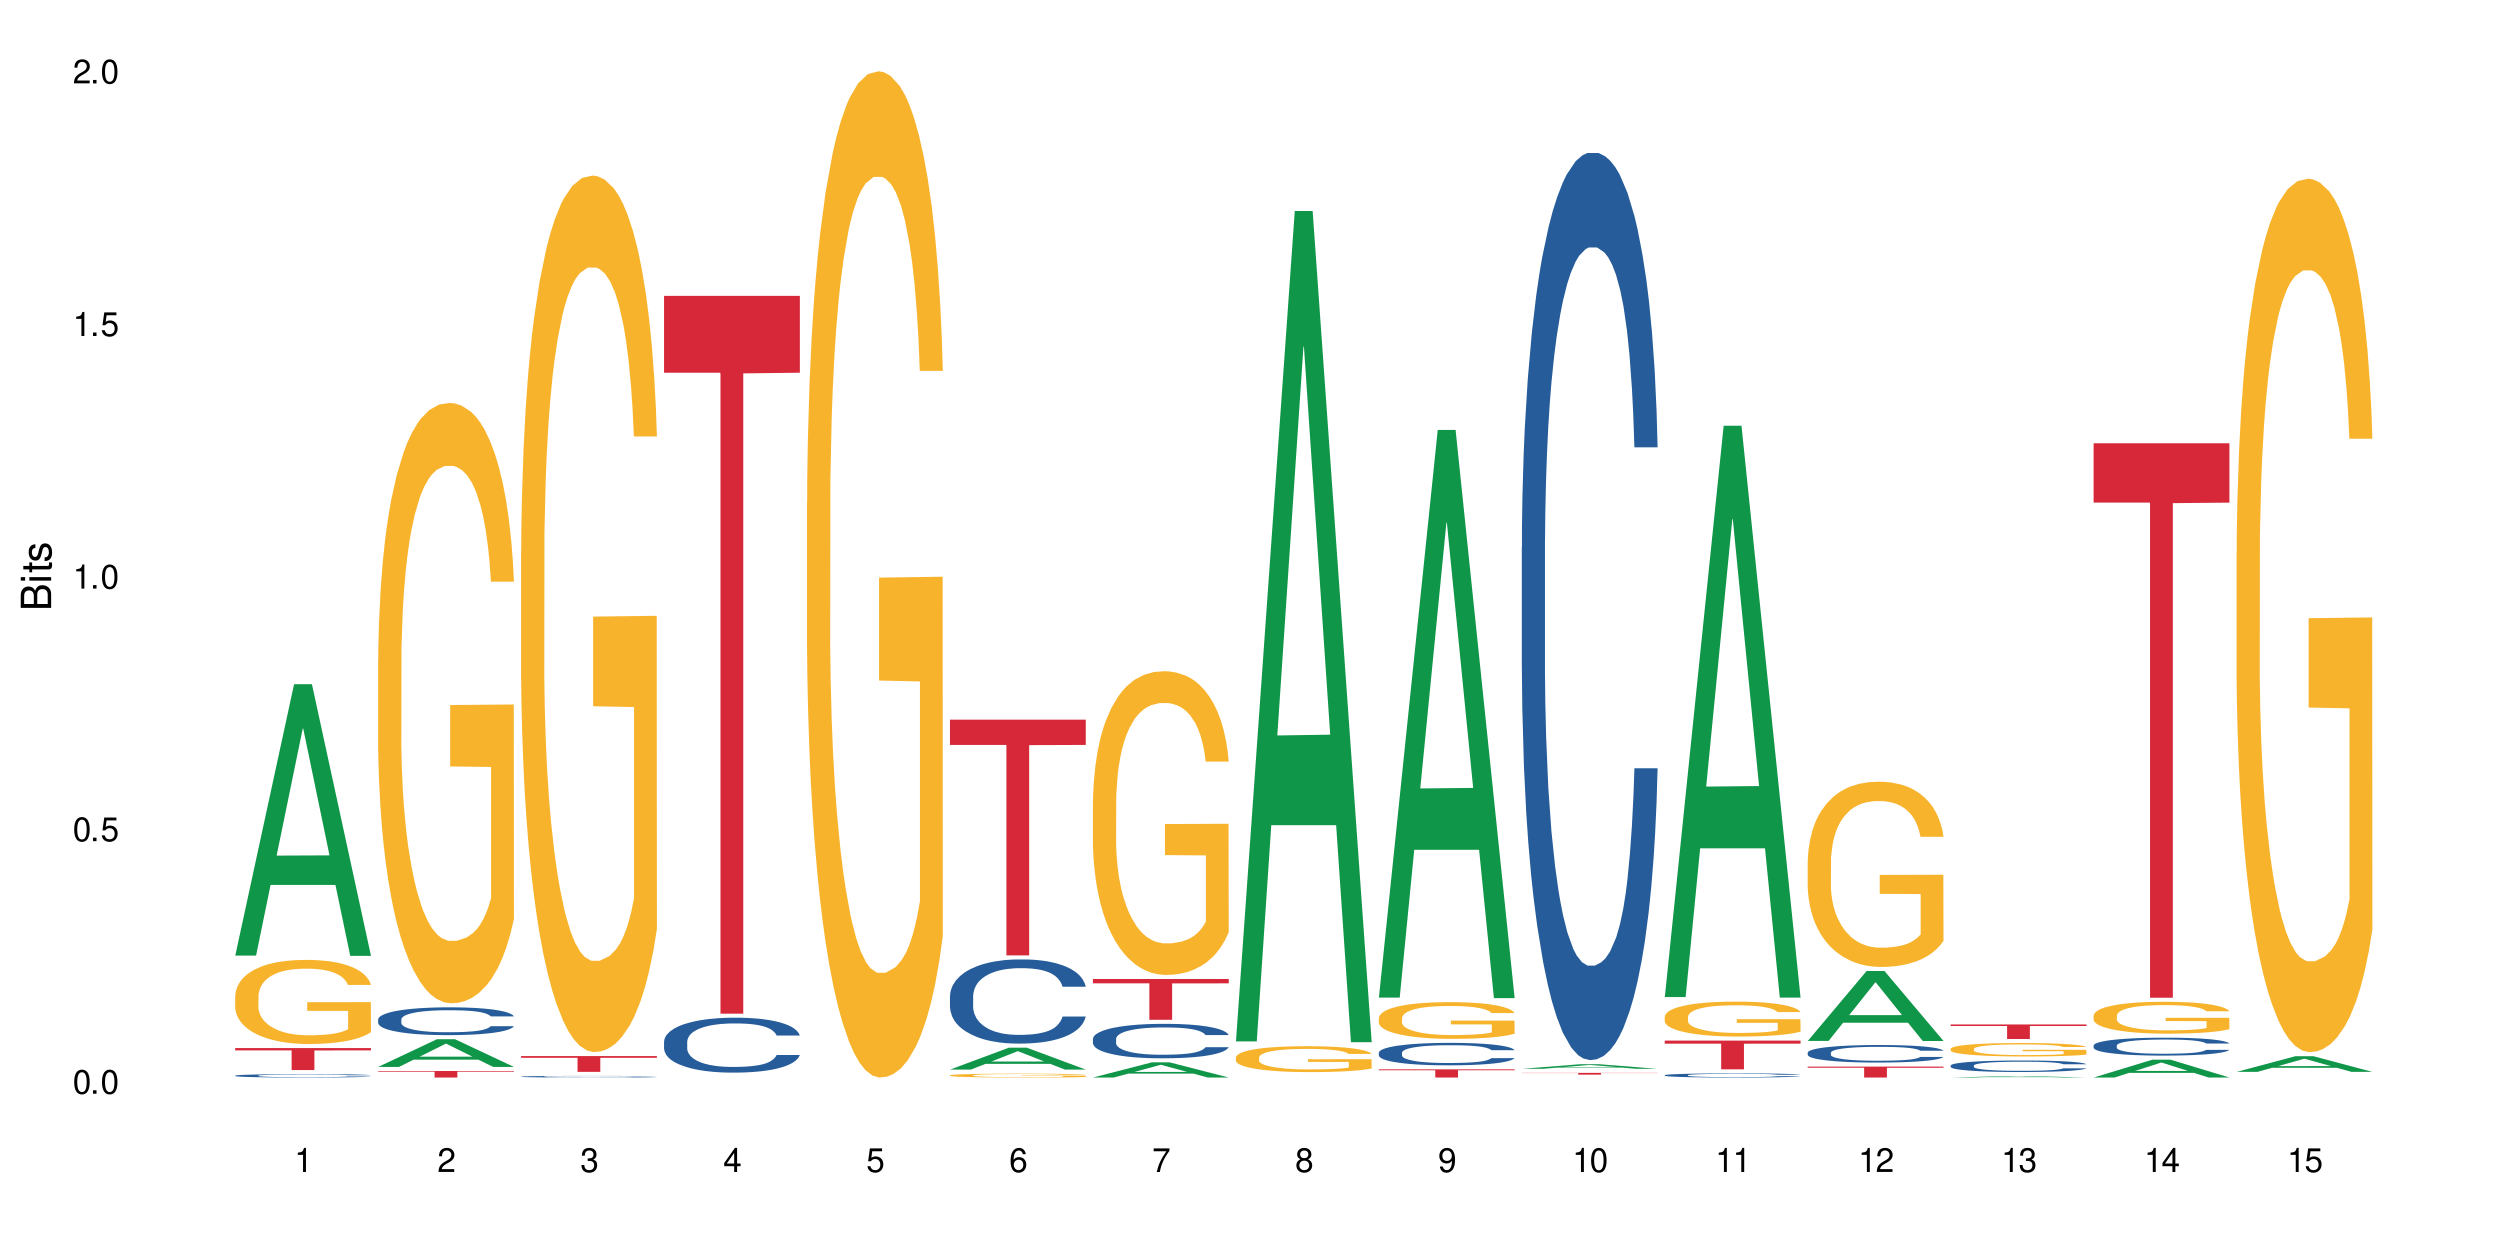 <?xml version="1.0" encoding="UTF-8"?>
<svg xmlns="http://www.w3.org/2000/svg" xmlns:xlink="http://www.w3.org/1999/xlink" width="720" height="360" viewBox="0 0 720 360">
<defs>
<g>
<g id="glyph-0-0">
</g>
<g id="glyph-0-1">
<path d="M 2.641 -6.938 C 2 -6.938 1.422 -6.656 1.078 -6.172 C 0.641 -5.562 0.406 -4.641 0.406 -3.359 C 0.406 -1.016 1.188 0.219 2.641 0.219 C 4.078 0.219 4.859 -1.016 4.859 -3.297 C 4.859 -4.641 4.656 -5.547 4.203 -6.172 C 3.844 -6.656 3.281 -6.938 2.641 -6.938 Z M 2.641 -6.188 C 3.547 -6.188 4 -5.25 4 -3.375 C 4 -1.406 3.562 -0.484 2.625 -0.484 C 1.734 -0.484 1.281 -1.438 1.281 -3.344 C 1.281 -5.25 1.734 -6.188 2.641 -6.188 Z M 2.641 -6.188 "/>
</g>
<g id="glyph-0-2">
<path d="M 1.828 -1 L 0.828 -1 L 0.828 0 L 1.828 0 Z M 1.828 -1 "/>
</g>
<g id="glyph-0-3">
<path d="M 4.562 -6.797 L 1.062 -6.797 L 0.547 -3.094 L 1.328 -3.094 C 1.719 -3.562 2.047 -3.734 2.578 -3.734 C 3.484 -3.734 4.062 -3.109 4.062 -2.094 C 4.062 -1.125 3.484 -0.531 2.578 -0.531 C 1.828 -0.531 1.375 -0.906 1.188 -1.672 L 0.328 -1.672 C 0.453 -1.109 0.547 -0.844 0.75 -0.594 C 1.125 -0.078 1.828 0.219 2.594 0.219 C 3.969 0.219 4.922 -0.781 4.922 -2.219 C 4.922 -3.562 4.031 -4.484 2.719 -4.484 C 2.25 -4.484 1.859 -4.359 1.469 -4.062 L 1.734 -5.969 L 4.562 -5.969 Z M 4.562 -6.797 "/>
</g>
<g id="glyph-0-4">
<path d="M 2.484 -4.938 L 2.484 0 L 3.328 0 L 3.328 -6.938 L 2.766 -6.938 C 2.469 -5.875 2.281 -5.734 0.984 -5.562 L 0.984 -4.938 Z M 2.484 -4.938 "/>
</g>
<g id="glyph-0-5">
<path d="M 4.859 -0.828 L 1.281 -0.828 C 1.359 -1.406 1.672 -1.781 2.5 -2.281 L 3.469 -2.828 C 4.406 -3.344 4.906 -4.062 4.906 -4.906 C 4.906 -5.484 4.672 -6.031 4.266 -6.406 C 3.859 -6.766 3.375 -6.938 2.719 -6.938 C 1.859 -6.938 1.219 -6.625 0.844 -6.031 C 0.609 -5.672 0.5 -5.234 0.484 -4.531 L 1.328 -4.531 C 1.359 -5.016 1.406 -5.281 1.531 -5.516 C 1.75 -5.938 2.188 -6.203 2.703 -6.203 C 3.469 -6.203 4.031 -5.641 4.031 -4.891 C 4.031 -4.344 3.719 -3.859 3.125 -3.516 L 2.234 -3 C 0.812 -2.172 0.406 -1.531 0.328 -0.016 L 4.859 -0.016 Z M 4.859 -0.828 "/>
</g>
<g id="glyph-0-6">
<path d="M 2.125 -3.188 L 2.578 -3.188 C 3.5 -3.188 3.984 -2.766 3.984 -1.922 C 3.984 -1.062 3.469 -0.531 2.594 -0.531 C 1.656 -0.531 1.203 -1 1.156 -2.016 L 0.312 -2.016 C 0.344 -1.453 0.438 -1.094 0.609 -0.781 C 0.953 -0.109 1.625 0.219 2.547 0.219 C 3.953 0.219 4.859 -0.625 4.859 -1.938 C 4.859 -2.828 4.516 -3.297 3.703 -3.594 C 4.344 -3.844 4.656 -4.328 4.656 -5.031 C 4.656 -6.219 3.875 -6.938 2.578 -6.938 C 1.203 -6.938 0.484 -6.172 0.453 -4.703 L 1.297 -4.703 C 1.312 -5.125 1.344 -5.359 1.453 -5.578 C 1.641 -5.969 2.062 -6.203 2.594 -6.203 C 3.344 -6.203 3.797 -5.75 3.797 -5 C 3.797 -4.516 3.609 -4.219 3.25 -4.047 C 3.016 -3.953 2.703 -3.922 2.125 -3.906 Z M 2.125 -3.188 "/>
</g>
<g id="glyph-0-7">
<path d="M 3.141 -1.672 L 3.141 0 L 3.984 0 L 3.984 -1.672 L 4.984 -1.672 L 4.984 -2.438 L 3.984 -2.438 L 3.984 -6.938 L 3.359 -6.938 L 0.266 -2.578 L 0.266 -1.672 Z M 3.141 -2.438 L 1 -2.438 L 3.141 -5.5 Z M 3.141 -2.438 "/>
</g>
<g id="glyph-0-8">
<path d="M 4.781 -5.125 C 4.609 -6.266 3.891 -6.938 2.844 -6.938 C 2.094 -6.938 1.422 -6.578 1.031 -5.953 C 0.594 -5.266 0.406 -4.422 0.406 -3.172 C 0.406 -2 0.578 -1.25 0.984 -0.641 C 1.359 -0.078 1.953 0.219 2.703 0.219 C 3.984 0.219 4.922 -0.75 4.922 -2.094 C 4.922 -3.375 4.062 -4.281 2.844 -4.281 C 2.172 -4.281 1.641 -4.031 1.281 -3.516 C 1.281 -5.234 1.828 -6.188 2.797 -6.188 C 3.391 -6.188 3.797 -5.797 3.938 -5.125 Z M 2.734 -3.531 C 3.547 -3.531 4.062 -2.953 4.062 -2.031 C 4.062 -1.156 3.484 -0.531 2.703 -0.531 C 1.922 -0.531 1.328 -1.188 1.328 -2.078 C 1.328 -2.938 1.906 -3.531 2.734 -3.531 Z M 2.734 -3.531 "/>
</g>
<g id="glyph-0-9">
<path d="M 4.984 -6.797 L 0.438 -6.797 L 0.438 -5.969 L 4.109 -5.969 C 2.5 -3.656 1.828 -2.234 1.328 0 L 2.219 0 C 2.594 -2.172 3.453 -4.047 4.984 -6.094 Z M 4.984 -6.797 "/>
</g>
<g id="glyph-0-10">
<path d="M 3.75 -3.656 C 4.469 -4.094 4.688 -4.438 4.688 -5.078 C 4.688 -6.172 3.844 -6.938 2.641 -6.938 C 1.438 -6.938 0.594 -6.172 0.594 -5.094 C 0.594 -4.438 0.812 -4.094 1.516 -3.656 C 0.734 -3.266 0.359 -2.703 0.359 -1.922 C 0.359 -0.656 1.281 0.219 2.641 0.219 C 3.984 0.219 4.922 -0.656 4.922 -1.922 C 4.922 -2.703 4.531 -3.266 3.75 -3.656 Z M 2.641 -6.188 C 3.359 -6.188 3.812 -5.75 3.812 -5.062 C 3.812 -4.406 3.344 -3.984 2.641 -3.984 C 1.922 -3.984 1.453 -4.406 1.453 -5.078 C 1.453 -5.75 1.922 -6.188 2.641 -6.188 Z M 2.641 -3.266 C 3.484 -3.266 4.062 -2.719 4.062 -1.906 C 4.062 -1.078 3.484 -0.531 2.625 -0.531 C 1.797 -0.531 1.219 -1.094 1.219 -1.906 C 1.219 -2.719 1.781 -3.266 2.641 -3.266 Z M 2.641 -3.266 "/>
</g>
<g id="glyph-0-11">
<path d="M 0.516 -1.578 C 0.672 -0.453 1.406 0.219 2.438 0.219 C 3.188 0.219 3.859 -0.141 4.266 -0.766 C 4.688 -1.453 4.891 -2.297 4.891 -3.547 C 4.891 -4.719 4.703 -5.453 4.312 -6.078 C 3.938 -6.641 3.344 -6.938 2.594 -6.938 C 1.297 -6.938 0.359 -5.969 0.359 -4.625 C 0.359 -3.344 1.234 -2.453 2.453 -2.453 C 3.094 -2.453 3.578 -2.672 4.016 -3.203 C 4 -1.484 3.469 -0.531 2.5 -0.531 C 1.906 -0.531 1.484 -0.906 1.359 -1.578 Z M 2.578 -6.203 C 3.375 -6.203 3.969 -5.531 3.969 -4.641 C 3.969 -3.797 3.391 -3.188 2.547 -3.188 C 1.734 -3.188 1.234 -3.766 1.234 -4.688 C 1.234 -5.562 1.797 -6.203 2.578 -6.203 Z M 2.578 -6.203 "/>
</g>
<g id="glyph-1-0">
</g>
<g id="glyph-1-1">
<path d="M 0 -0.953 L 0 -4.891 C 0 -5.719 -0.234 -6.344 -0.734 -6.797 C -1.188 -7.234 -1.812 -7.469 -2.5 -7.469 C -3.547 -7.469 -4.188 -7 -4.625 -5.875 C -4.984 -6.688 -5.625 -7.094 -6.531 -7.094 C -7.172 -7.094 -7.734 -6.859 -8.141 -6.391 C -8.562 -5.922 -8.75 -5.344 -8.75 -4.5 L -8.75 -0.953 Z M -4.984 -2.062 L -7.766 -2.062 L -7.766 -4.219 C -7.766 -4.844 -7.688 -5.203 -7.453 -5.5 C -7.219 -5.812 -6.859 -5.969 -6.375 -5.969 C -5.891 -5.969 -5.531 -5.812 -5.297 -5.5 C -5.062 -5.203 -4.984 -4.844 -4.984 -4.219 Z M -0.984 -2.062 L -4 -2.062 L -4 -4.781 C -4 -5.766 -3.438 -6.359 -2.484 -6.359 C -1.547 -6.359 -0.984 -5.766 -0.984 -4.781 Z M -0.984 -2.062 "/>
</g>
<g id="glyph-1-2">
<path d="M -6.281 -1.797 L -6.281 -0.797 L 0 -0.797 L 0 -1.797 Z M -8.75 -1.797 L -8.75 -0.797 L -7.484 -0.797 L -7.484 -1.797 Z M -8.75 -1.797 "/>
</g>
<g id="glyph-1-3">
<path d="M -6.281 -3.047 L -6.281 -2.016 L -8.016 -2.016 L -8.016 -1.016 L -6.281 -1.016 L -6.281 -0.172 L -5.469 -0.172 L -5.469 -1.016 L -0.719 -1.016 C -0.078 -1.016 0.281 -1.453 0.281 -2.234 C 0.281 -2.5 0.25 -2.719 0.188 -3.047 L -0.641 -3.047 C -0.609 -2.906 -0.594 -2.766 -0.594 -2.562 C -0.594 -2.141 -0.719 -2.016 -1.156 -2.016 L -5.469 -2.016 L -5.469 -3.047 Z M -6.281 -3.047 "/>
</g>
<g id="glyph-1-4">
<path d="M -4.531 -5.25 C -5.766 -5.25 -6.469 -4.422 -6.469 -2.969 C -6.469 -1.516 -5.719 -0.562 -4.547 -0.562 C -3.562 -0.562 -3.094 -1.062 -2.734 -2.562 L -2.516 -3.484 C -2.344 -4.188 -2.094 -4.469 -1.641 -4.469 C -1.047 -4.469 -0.641 -3.875 -0.641 -3 C -0.641 -2.453 -0.797 -2 -1.062 -1.75 C -1.25 -1.594 -1.422 -1.531 -1.875 -1.469 L -1.875 -0.406 C -0.422 -0.453 0.281 -1.266 0.281 -2.922 C 0.281 -4.5 -0.5 -5.516 -1.719 -5.516 C -2.656 -5.516 -3.172 -4.984 -3.469 -3.734 L -3.703 -2.766 C -3.891 -1.953 -4.156 -1.609 -4.594 -1.609 C -5.188 -1.609 -5.547 -2.125 -5.547 -2.938 C -5.547 -3.75 -5.203 -4.172 -4.531 -4.203 Z M -4.531 -5.25 "/>
</g>
</g>
</defs>
<rect x="-72" y="-36" width="864" height="432" fill="rgb(100%, 100%, 100%)" fill-opacity="1"/>
<path fill-rule="nonzero" fill="rgb(6.275%, 58.824%, 28.235%)" fill-opacity="1" d="M 67.73 275.211 L 67.773 275.137 L 84.695 197.051 L 89.836 197.051 L 106.844 275.285 L 100.867 275.285 L 96.605 254.863 L 77.926 254.863 L 73.75 275.211 L 67.73 275.211 L 79.723 246.414 L 94.895 246.344 L 87.328 209.832 L 87.246 209.762 L 87.16 209.98 L 79.684 246.344 L 79.723 246.414 Z M 67.73 275.211 "/>
<path fill-rule="nonzero" fill="rgb(14.51%, 36.078%, 60%)" fill-opacity="1" d="M 67.73 309.777 L 67.777 309.777 L 67.777 309.754 L 67.922 309.723 L 68.254 309.68 L 68.59 309.648 L 69.449 309.594 L 70.641 309.543 L 71.879 309.504 L 72.785 309.48 L 73.598 309.465 L 75.457 309.43 L 76.652 309.414 L 77.938 309.398 L 79.512 309.383 L 80.656 309.375 L 83.234 309.359 L 85.141 309.352 L 89.816 309.352 L 91.723 309.355 L 93.105 309.359 L 94.633 309.367 L 95.922 309.375 L 98.164 309.395 L 100.168 309.418 L 101.074 309.434 L 102.504 309.461 L 103.602 309.488 L 104.363 309.512 L 105.223 309.543 L 105.984 309.586 L 106.559 309.629 L 106.844 309.668 L 100.168 309.668 L 99.832 309.633 L 99.449 309.605 L 98.734 309.57 L 98.02 309.543 L 97.02 309.516 L 96.113 309.5 L 94.871 309.484 L 93.773 309.473 L 92.629 309.465 L 91.531 309.457 L 89.434 309.453 L 86.094 309.453 L 84.234 309.461 L 83.234 309.469 L 81.801 309.48 L 80.801 309.492 L 79.609 309.512 L 78.797 309.527 L 77.797 309.551 L 77.078 309.57 L 76.27 309.598 L 75.793 309.621 L 75.363 309.648 L 74.98 309.676 L 74.695 309.707 L 74.504 309.742 L 74.41 309.773 L 74.41 309.914 L 74.504 309.945 L 74.742 309.98 L 75.363 310.039 L 76.27 310.086 L 77.32 310.121 L 78.32 310.148 L 78.891 310.16 L 79.656 310.176 L 80.848 310.195 L 82.566 310.211 L 83.566 310.219 L 85.094 310.227 L 86.668 310.23 L 88.766 310.23 L 90.625 310.227 L 91.867 310.223 L 93.156 310.215 L 94.918 310.199 L 96.016 310.184 L 96.969 310.168 L 97.688 310.152 L 98.164 310.137 L 98.879 310.109 L 99.449 310.078 L 99.879 310.047 L 100.168 310.016 L 106.844 310.016 L 106.559 310.051 L 106.129 310.086 L 105.699 310.113 L 105.031 310.145 L 104.27 310.172 L 103.172 310.203 L 102.266 310.227 L 101.074 310.246 L 99.977 310.266 L 98.781 310.281 L 97.02 310.297 L 95.875 310.305 L 94.633 310.316 L 93.156 310.32 L 91.293 310.328 L 89.289 310.332 L 85.426 310.332 L 83.949 310.328 L 81.992 310.32 L 79.559 310.305 L 77.797 310.285 L 76.414 310.27 L 75.219 310.25 L 73.883 310.227 L 72.168 310.188 L 71.117 310.156 L 70.402 310.133 L 69.59 310.098 L 69.02 310.066 L 68.352 310.016 L 67.875 309.949 L 67.73 309.902 Z M 67.73 309.777 "/>
<path fill-rule="nonzero" fill="rgb(96.863%, 70.196%, 16.863%)" fill-opacity="1" d="M 67.73 286.824 L 67.777 286.805 L 67.777 286.359 L 67.969 285.363 L 68.445 283.992 L 69.066 282.863 L 69.734 281.98 L 70.164 281.516 L 70.879 280.852 L 71.5 280.363 L 73.074 279.367 L 75.078 278.438 L 76.172 278.039 L 77.414 277.664 L 79.18 277.246 L 79.988 277.09 L 82.469 276.734 L 85.285 276.516 L 88.383 276.449 L 89.816 276.469 L 91.77 276.559 L 94.441 276.801 L 95.969 277.023 L 97.16 277.246 L 98.402 277.531 L 99.926 277.973 L 101.359 278.504 L 102.504 279.035 L 103.648 279.699 L 104.602 280.41 L 105.414 281.184 L 106.129 282.113 L 106.559 282.887 L 106.844 283.66 L 100.215 283.66 L 99.832 282.887 L 99.402 282.289 L 98.688 281.559 L 97.973 281.027 L 97.258 280.609 L 95.922 280.031 L 94.777 279.68 L 93.344 279.367 L 91.961 279.168 L 90.387 279.035 L 89.434 278.992 L 86.906 278.992 L 84.617 279.148 L 83.281 279.324 L 82.328 279.5 L 80.992 279.832 L 80.18 280.098 L 79.703 280.277 L 78.273 280.961 L 77.32 281.582 L 76.793 282 L 76.125 282.664 L 75.648 283.262 L 75.125 284.148 L 74.84 284.812 L 74.457 286.316 L 74.41 290.301 L 74.551 291.141 L 74.84 292.047 L 75.219 292.844 L 75.793 293.684 L 76.363 294.324 L 77.367 295.188 L 78.227 295.766 L 78.891 296.141 L 80.18 296.738 L 80.703 296.938 L 81.945 297.336 L 83.234 297.645 L 84.809 297.91 L 86 298.043 L 87.906 298.152 L 90.34 298.152 L 93.203 298.02 L 95.016 297.844 L 96.254 297.668 L 97.066 297.512 L 98.066 297.27 L 98.781 297.047 L 99.449 296.805 L 100.262 296.43 L 100.262 291.141 L 88.48 291.117 L 88.48 288.641 L 106.797 288.617 L 106.844 297.27 L 105.844 297.867 L 104.602 298.441 L 103.41 298.883 L 102.168 299.262 L 100.406 299.68 L 98.973 299.945 L 96.781 300.254 L 94.777 300.453 L 92.676 300.586 L 90.816 300.652 L 88.621 300.676 L 86.668 300.633 L 84.57 300.5 L 82.898 300.32 L 81.371 300.102 L 79.848 299.812 L 77.938 299.348 L 76.699 298.973 L 75.41 298.508 L 74.121 297.953 L 72.977 297.355 L 72.215 296.895 L 71.453 296.363 L 70.641 295.699 L 69.879 294.945 L 69.305 294.258 L 68.781 293.484 L 68.398 292.754 L 68.016 291.758 L 67.828 290.961 L 67.73 290.277 Z M 67.73 286.824 "/>
<path fill-rule="nonzero" fill="rgb(83.922%, 15.686%, 22.353%)" fill-opacity="1" d="M 67.73 301.84 L 106.844 301.84 L 106.844 302.52 L 90.543 302.527 L 90.543 308.188 L 83.984 308.188 L 83.984 302.531 L 83.891 302.52 L 67.73 302.52 Z M 67.73 301.84 "/>
<path fill-rule="nonzero" fill="rgb(6.275%, 58.824%, 28.235%)" fill-opacity="1" d="M 108.902 307.27 L 108.945 307.262 L 125.867 299.281 L 131.008 299.281 L 148.016 307.277 L 142.039 307.277 L 137.777 305.191 L 119.098 305.191 L 114.922 307.27 L 108.902 307.27 L 120.895 304.328 L 136.062 304.32 L 128.5 300.586 L 128.418 300.578 L 128.332 300.602 L 120.855 304.32 L 120.895 304.328 Z M 108.902 307.27 "/>
<path fill-rule="nonzero" fill="rgb(14.51%, 36.078%, 60%)" fill-opacity="1" d="M 108.902 293.598 L 108.949 293.59 L 108.949 293.414 L 109.094 293.137 L 109.426 292.785 L 109.762 292.547 L 110.621 292.113 L 111.812 291.695 L 113.051 291.375 L 113.957 291.184 L 114.77 291.039 L 116.629 290.77 L 117.82 290.629 L 119.109 290.504 L 120.684 290.383 L 121.828 290.309 L 124.406 290.191 L 126.312 290.141 L 127.793 290.117 L 130.988 290.117 L 132.895 290.148 L 134.277 290.184 L 135.805 290.242 L 137.094 290.309 L 139.336 290.469 L 141.336 290.672 L 142.242 290.789 L 143.676 291.016 L 144.773 291.238 L 145.535 291.426 L 146.395 291.695 L 147.156 292.027 L 147.73 292.398 L 148.016 292.715 L 141.336 292.715 L 141.004 292.422 L 140.621 292.195 L 139.906 291.895 L 139.191 291.684 L 138.191 291.469 L 137.285 291.332 L 136.043 291.191 L 134.945 291.105 L 133.801 291.039 L 132.703 290.996 L 130.605 290.953 L 128.172 290.953 L 127.266 290.965 L 125.406 291.023 L 124.406 291.074 L 122.973 291.18 L 121.973 291.273 L 120.781 291.418 L 119.969 291.543 L 118.969 291.734 L 118.25 291.902 L 117.441 292.145 L 116.965 292.324 L 116.535 292.531 L 116.152 292.773 L 115.867 293.027 L 115.676 293.297 L 115.582 293.562 L 115.582 294.695 L 115.676 294.957 L 115.914 295.266 L 116.535 295.711 L 117.441 296.098 L 118.488 296.406 L 119.492 296.625 L 120.062 296.727 L 120.828 296.844 L 122.02 296.992 L 123.738 297.137 L 124.738 297.195 L 126.266 297.254 L 127.84 297.281 L 129.938 297.281 L 131.797 297.254 L 133.039 297.219 L 134.324 297.16 L 136.09 297.035 L 137.188 296.918 L 138.141 296.777 L 138.859 296.641 L 139.336 296.523 L 140.051 296.297 L 140.621 296.047 L 141.051 295.793 L 141.336 295.543 L 148.016 295.543 L 147.73 295.836 L 147.301 296.121 L 146.871 296.332 L 146.203 296.59 L 145.441 296.816 L 144.344 297.07 L 143.438 297.238 L 142.242 297.422 L 141.148 297.559 L 139.953 297.684 L 138.191 297.832 L 137.043 297.902 L 135.805 297.969 L 134.324 298.027 L 132.465 298.078 L 130.461 298.109 L 128.602 298.117 L 126.598 298.102 L 125.121 298.074 L 123.164 298.008 L 120.73 297.875 L 118.969 297.734 L 117.582 297.598 L 116.391 297.449 L 115.055 297.254 L 113.34 296.934 L 112.289 296.684 L 111.574 296.477 L 110.762 296.191 L 110.191 295.938 L 109.523 295.527 L 109.047 295.008 L 108.902 294.605 Z M 108.902 293.598 "/>
<path fill-rule="nonzero" fill="rgb(96.863%, 70.196%, 16.863%)" fill-opacity="1" d="M 108.902 190.098 L 108.949 189.941 L 108.949 186.781 L 109.141 179.676 L 109.617 169.887 L 110.238 161.832 L 110.906 155.516 L 111.336 152.199 L 112.051 147.461 L 112.672 143.988 L 114.246 136.879 L 116.25 130.25 L 117.344 127.406 L 118.586 124.723 L 120.352 121.723 L 121.16 120.617 L 123.641 118.09 L 126.457 116.508 L 129.555 116.035 L 130.988 116.195 L 132.941 116.824 L 135.613 118.562 L 137.141 120.141 L 138.332 121.723 L 139.574 123.773 L 141.098 126.934 L 142.531 130.723 L 143.676 134.512 L 144.82 139.25 L 145.773 144.305 L 146.586 149.828 L 147.301 156.461 L 147.73 161.988 L 148.016 167.516 L 141.387 167.516 L 141.004 161.988 L 140.574 157.727 L 139.859 152.516 L 139.145 148.723 L 138.43 145.723 L 137.094 141.617 L 135.949 139.09 L 134.516 136.879 L 133.133 135.461 L 131.559 134.512 L 130.605 134.195 L 128.078 134.195 L 125.789 135.301 L 124.453 136.566 L 123.5 137.828 L 122.164 140.195 L 121.352 142.094 L 120.875 143.355 L 119.445 148.25 L 118.488 152.672 L 117.965 155.672 L 117.297 160.41 L 116.82 164.676 L 116.297 170.992 L 116.008 175.727 L 115.629 186.465 L 115.582 214.891 L 115.723 220.891 L 116.008 227.367 L 116.391 233.051 L 116.965 239.051 L 117.535 243.633 L 118.539 249.789 L 119.395 253.898 L 120.062 256.582 L 121.352 260.844 L 121.875 262.266 L 123.117 265.109 L 124.406 267.32 L 125.98 269.215 L 127.172 270.16 L 129.078 270.953 L 131.512 270.953 L 134.375 270.004 L 136.188 268.742 L 137.426 267.477 L 138.238 266.371 L 139.238 264.637 L 139.953 263.055 L 140.621 261.32 L 141.434 258.633 L 141.434 220.891 L 129.652 220.734 L 129.652 203.047 L 147.969 202.891 L 148.016 264.637 L 147.016 268.898 L 145.773 273.004 L 144.582 276.164 L 143.34 278.848 L 141.578 281.848 L 140.145 283.742 L 137.949 285.953 L 135.949 287.375 L 133.848 288.324 L 131.988 288.797 L 129.793 288.953 L 127.84 288.637 L 125.742 287.691 L 124.07 286.426 L 122.543 284.848 L 121.02 282.797 L 119.109 279.48 L 117.871 276.793 L 116.582 273.477 L 115.293 269.531 L 114.148 265.266 L 113.387 261.949 L 112.625 258.16 L 111.812 253.422 L 111.051 248.055 L 110.477 243.16 L 109.953 237.633 L 109.57 232.422 L 109.188 225.312 L 108.996 219.629 L 108.902 214.734 Z M 108.902 190.098 "/>
<path fill-rule="nonzero" fill="rgb(83.922%, 15.686%, 22.353%)" fill-opacity="1" d="M 108.902 308.441 L 148.016 308.441 L 148.016 308.645 L 131.715 308.645 L 131.715 310.332 L 125.156 310.332 L 125.156 308.648 L 125.062 308.645 L 108.902 308.645 Z M 108.902 308.441 "/>
<path fill-rule="nonzero" fill="rgb(14.51%, 36.078%, 60%)" fill-opacity="1" d="M 150.074 310.07 L 150.121 310.066 L 150.121 310.059 L 150.266 310.043 L 150.598 310.02 L 150.934 310.008 L 151.793 309.98 L 152.984 309.957 L 154.223 309.938 L 155.129 309.93 L 155.941 309.918 L 157.801 309.902 L 158.992 309.895 L 160.281 309.887 L 161.855 309.879 L 163 309.875 L 165.578 309.871 L 167.484 309.867 L 174.066 309.867 L 175.449 309.871 L 176.977 309.871 L 178.266 309.875 L 180.508 309.887 L 182.508 309.898 L 183.414 309.906 L 184.848 309.918 L 185.945 309.93 L 186.707 309.941 L 187.566 309.957 L 188.328 309.977 L 188.902 310 L 189.188 310.016 L 182.508 310.016 L 182.176 310 L 181.793 309.988 L 181.078 309.969 L 180.363 309.957 L 179.359 309.945 L 178.453 309.938 L 177.215 309.93 L 176.117 309.922 L 174.973 309.918 L 173.875 309.918 L 171.777 309.914 L 168.438 309.914 L 166.578 309.918 L 165.578 309.922 L 164.145 309.926 L 163.145 309.934 L 161.953 309.941 L 161.141 309.949 L 160.137 309.961 L 159.422 309.969 L 158.613 309.984 L 158.137 309.996 L 157.707 310.008 L 157.324 310.02 L 157.039 310.035 L 156.848 310.051 L 156.754 310.066 L 156.754 310.133 L 156.848 310.148 L 157.086 310.164 L 157.707 310.191 L 158.613 310.215 L 159.66 310.234 L 160.664 310.246 L 161.234 310.25 L 162 310.258 L 163.191 310.266 L 164.91 310.273 L 165.91 310.277 L 167.438 310.281 L 169.012 310.285 L 171.109 310.285 L 172.969 310.281 L 174.211 310.281 L 175.496 310.277 L 177.262 310.27 L 178.359 310.262 L 179.312 310.254 L 180.027 310.246 L 180.508 310.238 L 181.223 310.227 L 181.793 310.211 L 182.223 310.195 L 182.508 310.184 L 189.188 310.184 L 188.902 310.199 L 188.473 310.215 L 188.043 310.227 L 187.375 310.242 L 186.613 310.258 L 185.516 310.27 L 184.609 310.281 L 183.414 310.293 L 182.32 310.301 L 181.125 310.309 L 179.359 310.316 L 178.215 310.32 L 176.977 310.324 L 175.496 310.328 L 173.637 310.332 L 167.77 310.332 L 166.293 310.328 L 164.336 310.324 L 161.902 310.316 L 160.137 310.309 L 158.754 310.301 L 157.562 310.293 L 156.227 310.281 L 154.512 310.262 L 153.461 310.25 L 152.746 310.238 L 151.934 310.219 L 151.363 310.207 L 150.695 310.18 L 150.219 310.152 L 150.074 310.129 Z M 150.074 310.07 "/>
<path fill-rule="nonzero" fill="rgb(96.863%, 70.196%, 16.863%)" fill-opacity="1" d="M 150.074 158.676 L 150.121 158.445 L 150.121 153.836 L 150.312 143.461 L 150.789 129.168 L 151.41 117.41 L 152.078 108.188 L 152.508 103.348 L 153.223 96.43 L 153.844 91.359 L 155.418 80.984 L 157.418 71.301 L 158.516 67.152 L 159.758 63.234 L 161.523 58.852 L 162.332 57.238 L 164.812 53.551 L 167.629 51.246 L 170.727 50.555 L 172.16 50.785 L 174.113 51.707 L 176.785 54.242 L 178.312 56.547 L 179.504 58.852 L 180.746 61.852 L 182.27 66.461 L 183.703 71.992 L 184.848 77.527 L 185.992 84.441 L 186.945 91.82 L 187.758 99.887 L 188.473 109.57 L 188.902 117.641 L 189.188 125.707 L 182.559 125.707 L 182.176 117.641 L 181.746 111.414 L 181.031 103.809 L 180.316 98.273 L 179.602 93.895 L 178.266 87.902 L 177.121 84.211 L 175.688 80.984 L 174.305 78.91 L 172.73 77.527 L 171.777 77.066 L 169.25 77.066 L 166.961 78.68 L 165.625 80.523 L 164.672 82.367 L 163.336 85.824 L 162.523 88.594 L 162.047 90.438 L 160.617 97.582 L 159.66 104.039 L 159.137 108.418 L 158.469 115.336 L 157.992 121.559 L 157.469 130.781 L 157.18 137.695 L 156.801 153.375 L 156.754 194.871 L 156.895 203.633 L 157.18 213.082 L 157.562 221.383 L 158.137 230.145 L 158.707 236.828 L 159.711 245.82 L 160.566 251.812 L 161.234 255.734 L 162.523 261.957 L 163.047 264.031 L 164.289 268.184 L 165.578 271.41 L 167.148 274.176 L 168.344 275.559 L 170.25 276.711 L 172.684 276.711 L 175.547 275.328 L 177.359 273.484 L 178.598 271.641 L 179.41 270.027 L 180.41 267.492 L 181.125 265.184 L 181.793 262.648 L 182.605 258.73 L 182.605 203.633 L 170.824 203.402 L 170.824 177.582 L 189.141 177.352 L 189.188 267.492 L 188.188 273.715 L 186.945 279.707 L 185.754 284.32 L 184.512 288.238 L 182.746 292.621 L 181.316 295.387 L 179.121 298.613 L 177.121 300.688 L 175.02 302.07 L 173.16 302.762 L 170.965 302.992 L 169.012 302.531 L 166.91 301.148 L 165.242 299.305 L 163.715 297 L 162.191 294.004 L 160.281 289.16 L 159.043 285.242 L 157.754 280.402 L 156.465 274.637 L 155.32 268.414 L 154.559 263.57 L 153.793 258.039 L 152.984 251.121 L 152.219 243.285 L 151.648 236.137 L 151.125 228.066 L 150.742 220.461 L 150.359 210.086 L 150.168 201.785 L 150.074 194.641 Z M 150.074 158.676 "/>
<path fill-rule="nonzero" fill="rgb(83.922%, 15.686%, 22.353%)" fill-opacity="1" d="M 150.074 304.156 L 189.188 304.156 L 189.188 304.645 L 172.887 304.648 L 172.887 308.703 L 166.328 308.703 L 166.328 304.652 L 166.234 304.645 L 150.074 304.645 Z M 150.074 304.156 "/>
<path fill-rule="nonzero" fill="rgb(14.51%, 36.078%, 60%)" fill-opacity="1" d="M 191.246 299.988 L 191.293 299.973 L 191.293 299.629 L 191.438 299.078 L 191.77 298.383 L 192.105 297.906 L 192.965 297.055 L 194.156 296.23 L 195.395 295.598 L 196.301 295.219 L 197.113 294.93 L 198.973 294.398 L 200.164 294.121 L 201.453 293.875 L 203.027 293.629 L 204.172 293.484 L 206.746 293.254 L 208.656 293.152 L 210.133 293.109 L 213.332 293.109 L 215.238 293.168 L 216.621 293.242 L 218.148 293.355 L 219.438 293.484 L 221.676 293.805 L 223.68 294.207 L 224.586 294.441 L 226.02 294.887 L 227.117 295.32 L 227.879 295.695 L 228.738 296.23 L 229.5 296.883 L 230.074 297.617 L 230.359 298.238 L 223.68 298.238 L 223.348 297.66 L 222.965 297.215 L 222.25 296.621 L 221.535 296.203 L 220.531 295.785 L 219.625 295.508 L 218.387 295.234 L 217.289 295.062 L 216.145 294.93 L 215.047 294.844 L 212.949 294.758 L 210.516 294.758 L 209.609 294.785 L 207.75 294.902 L 206.746 295.004 L 205.316 295.207 L 204.316 295.395 L 203.121 295.684 L 202.312 295.93 L 201.309 296.305 L 200.594 296.637 L 199.785 297.113 L 199.309 297.473 L 198.879 297.879 L 198.496 298.355 L 198.211 298.863 L 198.02 299.395 L 197.922 299.918 L 197.922 302.156 L 198.02 302.676 L 198.258 303.281 L 198.879 304.164 L 199.785 304.93 L 200.832 305.535 L 201.836 305.969 L 202.406 306.172 L 203.172 306.402 L 204.363 306.691 L 206.082 306.98 L 207.082 307.098 L 208.609 307.215 L 210.184 307.27 L 212.281 307.27 L 214.141 307.215 L 215.383 307.141 L 216.668 307.023 L 218.434 306.781 L 219.531 306.547 L 220.484 306.273 L 221.199 306 L 221.676 305.77 L 222.395 305.32 L 222.965 304.828 L 223.395 304.324 L 223.68 303.832 L 230.359 303.832 L 230.074 304.41 L 229.645 304.973 L 229.215 305.391 L 228.547 305.898 L 227.781 306.348 L 226.688 306.852 L 225.781 307.184 L 224.586 307.547 L 223.488 307.82 L 222.297 308.066 L 220.531 308.355 L 219.387 308.5 L 218.148 308.629 L 216.668 308.746 L 214.809 308.848 L 212.805 308.902 L 210.945 308.918 L 208.941 308.891 L 207.465 308.832 L 205.508 308.703 L 203.074 308.441 L 201.309 308.168 L 199.926 307.891 L 198.734 307.602 L 197.398 307.215 L 195.684 306.578 L 194.633 306.086 L 193.918 305.68 L 193.105 305.117 L 192.535 304.613 L 191.867 303.805 L 191.391 302.777 L 191.246 301.984 Z M 191.246 299.988 "/>
<path fill-rule="nonzero" fill="rgb(83.922%, 15.686%, 22.353%)" fill-opacity="1" d="M 191.246 85.211 L 230.359 85.211 L 230.359 107.34 L 214.059 107.535 L 214.059 291.945 L 207.5 291.945 L 207.5 107.727 L 207.402 107.34 L 191.246 107.34 Z M 191.246 85.211 "/>
<path fill-rule="nonzero" fill="rgb(96.863%, 70.196%, 16.863%)" fill-opacity="1" d="M 232.418 144.652 L 232.465 144.387 L 232.465 139.094 L 232.656 127.184 L 233.133 110.777 L 233.754 97.277 L 234.422 86.691 L 234.852 81.133 L 235.566 73.195 L 236.188 67.371 L 237.758 55.461 L 239.762 44.348 L 240.859 39.582 L 242.102 35.082 L 243.863 30.055 L 244.676 28.203 L 247.156 23.965 L 249.969 21.32 L 253.07 20.527 L 254.504 20.789 L 256.457 21.848 L 259.129 24.762 L 260.656 27.406 L 261.848 30.055 L 263.086 33.496 L 264.613 38.789 L 266.047 45.141 L 267.191 51.492 L 268.336 59.43 L 269.289 67.902 L 270.098 77.164 L 270.816 88.281 L 271.246 97.543 L 271.531 106.805 L 264.898 106.805 L 264.52 97.543 L 264.09 90.398 L 263.375 81.664 L 262.66 75.312 L 261.941 70.281 L 260.609 63.402 L 259.461 59.168 L 258.031 55.461 L 256.648 53.078 L 255.074 51.492 L 254.121 50.961 L 251.594 50.961 L 249.305 52.816 L 247.969 54.934 L 247.012 57.051 L 245.676 61.02 L 244.867 64.195 L 244.391 66.312 L 242.957 74.516 L 242.004 81.93 L 241.48 86.957 L 240.812 94.898 L 240.336 102.043 L 239.812 112.629 L 239.523 120.57 L 239.145 138.566 L 239.094 186.207 L 239.238 196.262 L 239.523 207.113 L 239.906 216.641 L 240.48 226.699 L 241.051 234.375 L 242.051 244.695 L 242.91 251.578 L 243.578 256.078 L 244.867 263.223 L 245.391 265.605 L 246.633 270.367 L 247.918 274.074 L 249.492 277.25 L 250.688 278.836 L 252.594 280.16 L 255.027 280.16 L 257.887 278.574 L 259.699 276.457 L 260.941 274.34 L 261.754 272.484 L 262.754 269.574 L 263.469 266.926 L 264.137 264.016 L 264.949 259.516 L 264.949 196.262 L 253.168 195.996 L 253.168 166.355 L 271.484 166.09 L 271.531 269.574 L 270.527 276.719 L 269.289 283.602 L 268.098 288.895 L 266.855 293.395 L 265.09 298.422 L 263.66 301.598 L 261.465 305.305 L 259.461 307.688 L 257.363 309.273 L 255.504 310.066 L 253.309 310.332 L 251.355 309.805 L 249.254 308.215 L 247.586 306.098 L 246.059 303.453 L 244.531 300.012 L 242.625 294.453 L 241.387 289.953 L 240.098 284.395 L 238.809 277.777 L 237.664 270.633 L 236.902 265.074 L 236.137 258.723 L 235.328 250.781 L 234.562 241.785 L 233.992 233.578 L 233.465 224.316 L 233.086 215.582 L 232.703 203.672 L 232.512 194.145 L 232.418 185.941 Z M 232.418 144.652 "/>
<path fill-rule="nonzero" fill="rgb(6.275%, 58.824%, 28.235%)" fill-opacity="1" d="M 273.59 308.047 L 273.629 308.039 L 290.555 301.727 L 295.695 301.727 L 312.703 308.051 L 306.727 308.051 L 302.465 306.402 L 283.785 306.402 L 279.605 308.047 L 273.59 308.047 L 285.582 305.719 L 300.75 305.711 L 293.188 302.758 L 293.105 302.754 L 293.02 302.77 L 285.539 305.711 L 285.582 305.719 Z M 273.59 308.047 "/>
<path fill-rule="nonzero" fill="rgb(14.51%, 36.078%, 60%)" fill-opacity="1" d="M 273.59 286.867 L 273.637 286.844 L 273.637 286.312 L 273.781 285.469 L 274.113 284.406 L 274.449 283.676 L 275.305 282.367 L 276.5 281.105 L 277.738 280.129 L 278.645 279.555 L 279.457 279.109 L 281.316 278.289 L 282.508 277.871 L 283.797 277.492 L 285.371 277.117 L 286.516 276.895 L 289.09 276.539 L 291 276.387 L 292.477 276.32 L 295.672 276.32 L 297.582 276.406 L 298.965 276.52 L 300.492 276.695 L 301.777 276.895 L 304.02 277.383 L 306.023 278.004 L 306.93 278.359 L 308.363 279.043 L 309.457 279.711 L 310.223 280.285 L 311.082 281.105 L 311.844 282.102 L 312.414 283.234 L 312.703 284.184 L 306.023 284.184 L 305.691 283.301 L 305.309 282.613 L 304.594 281.703 L 303.879 281.062 L 302.875 280.418 L 301.969 279.996 L 300.73 279.578 L 299.633 279.309 L 298.488 279.109 L 297.391 278.977 L 295.293 278.844 L 292.859 278.844 L 291.953 278.891 L 290.094 279.066 L 289.09 279.223 L 287.66 279.531 L 286.66 279.82 L 285.465 280.262 L 284.656 280.641 L 283.652 281.215 L 282.938 281.727 L 282.129 282.457 L 281.648 283.012 L 281.223 283.633 L 280.84 284.363 L 280.555 285.137 L 280.363 285.957 L 280.266 286.754 L 280.266 290.191 L 280.363 290.988 L 280.602 291.918 L 281.223 293.27 L 282.129 294.445 L 283.176 295.375 L 284.18 296.039 L 284.75 296.352 L 285.516 296.707 L 286.707 297.148 L 288.422 297.59 L 289.426 297.77 L 290.953 297.945 L 292.527 298.035 L 294.625 298.035 L 296.484 297.945 L 297.727 297.836 L 299.012 297.656 L 300.777 297.281 L 301.875 296.926 L 302.828 296.504 L 303.543 296.086 L 304.02 295.73 L 304.738 295.043 L 305.309 294.289 L 305.738 293.516 L 306.023 292.762 L 312.703 292.762 L 312.414 293.648 L 311.988 294.512 L 311.559 295.152 L 310.891 295.93 L 310.125 296.617 L 309.027 297.391 L 308.121 297.902 L 306.93 298.457 L 305.832 298.875 L 304.641 299.254 L 302.875 299.695 L 301.73 299.918 L 300.492 300.117 L 299.012 300.297 L 297.152 300.449 L 295.148 300.539 L 293.289 300.562 L 291.285 300.516 L 289.805 300.43 L 287.852 300.23 L 285.418 299.828 L 283.652 299.41 L 282.27 298.988 L 281.078 298.543 L 279.742 297.945 L 278.023 296.973 L 276.977 296.219 L 276.262 295.598 L 275.449 294.734 L 274.875 293.957 L 274.211 292.715 L 273.73 291.145 L 273.59 289.926 Z M 273.59 286.867 "/>
<path fill-rule="nonzero" fill="rgb(96.863%, 70.196%, 16.863%)" fill-opacity="1" d="M 273.59 309.695 L 273.637 309.691 L 273.637 309.672 L 273.828 309.629 L 274.305 309.562 L 274.926 309.512 L 275.594 309.473 L 276.023 309.449 L 276.738 309.418 L 277.355 309.398 L 278.93 309.352 L 280.934 309.309 L 282.031 309.289 L 283.273 309.273 L 285.035 309.254 L 285.848 309.246 L 288.328 309.23 L 291.141 309.219 L 294.242 309.215 L 295.672 309.219 L 297.629 309.223 L 300.301 309.234 L 301.828 309.242 L 303.02 309.254 L 304.258 309.266 L 305.785 309.285 L 307.215 309.312 L 308.363 309.336 L 309.508 309.367 L 310.461 309.398 L 311.27 309.434 L 311.988 309.477 L 312.414 309.512 L 312.703 309.547 L 306.07 309.547 L 305.691 309.512 L 305.262 309.484 L 304.547 309.453 L 303.832 309.426 L 303.113 309.406 L 301.777 309.383 L 300.633 309.363 L 299.203 309.352 L 297.82 309.34 L 296.246 309.336 L 295.293 309.332 L 292.766 309.332 L 290.473 309.34 L 289.141 309.348 L 288.184 309.355 L 286.848 309.371 L 286.039 309.383 L 285.562 309.395 L 284.129 309.426 L 283.176 309.453 L 282.652 309.473 L 281.984 309.504 L 281.508 309.531 L 280.98 309.57 L 280.695 309.602 L 280.316 309.672 L 280.266 309.855 L 280.41 309.895 L 280.695 309.934 L 281.078 309.973 L 281.648 310.012 L 282.223 310.039 L 283.223 310.078 L 284.082 310.105 L 284.75 310.125 L 286.039 310.152 L 286.562 310.16 L 287.805 310.18 L 289.09 310.191 L 290.664 310.203 L 291.859 310.211 L 293.766 310.215 L 296.199 310.215 L 299.059 310.211 L 300.871 310.203 L 302.113 310.195 L 302.922 310.188 L 303.926 310.176 L 304.641 310.164 L 305.309 310.152 L 306.121 310.137 L 306.121 309.895 L 294.34 309.891 L 294.34 309.777 L 312.656 309.777 L 312.703 310.176 L 311.699 310.203 L 310.461 310.23 L 309.27 310.25 L 308.027 310.266 L 306.262 310.285 L 304.832 310.297 L 302.637 310.312 L 300.633 310.32 L 298.535 310.328 L 296.676 310.332 L 292.527 310.332 L 290.426 310.324 L 288.758 310.316 L 285.703 310.293 L 283.797 310.27 L 282.555 310.254 L 281.27 310.234 L 279.98 310.207 L 278.836 310.18 L 278.074 310.156 L 277.309 310.133 L 276.5 310.102 L 275.734 310.07 L 275.164 310.035 L 274.637 310 L 274.258 309.969 L 273.875 309.922 L 273.684 309.887 L 273.59 309.852 Z M 273.59 309.695 "/>
<path fill-rule="nonzero" fill="rgb(83.922%, 15.686%, 22.353%)" fill-opacity="1" d="M 273.59 207.266 L 312.703 207.266 L 312.703 214.535 L 296.402 214.598 L 296.402 275.156 L 289.844 275.156 L 289.844 214.66 L 289.746 214.535 L 273.59 214.535 Z M 273.59 207.266 "/>
<path fill-rule="nonzero" fill="rgb(6.275%, 58.824%, 28.235%)" fill-opacity="1" d="M 314.762 310.328 L 314.801 310.324 L 331.727 305.957 L 336.867 305.957 L 353.875 310.332 L 347.898 310.332 L 343.637 309.191 L 324.957 309.191 L 320.777 310.328 L 314.762 310.328 L 326.754 308.719 L 341.922 308.715 L 334.359 306.672 L 334.273 306.668 L 334.191 306.68 L 326.711 308.715 L 326.754 308.719 Z M 314.762 310.328 "/>
<path fill-rule="nonzero" fill="rgb(14.51%, 36.078%, 60%)" fill-opacity="1" d="M 314.762 299.191 L 314.809 299.18 L 314.809 298.965 L 314.953 298.617 L 315.285 298.184 L 315.621 297.887 L 316.477 297.352 L 317.672 296.832 L 318.91 296.434 L 319.816 296.199 L 320.629 296.016 L 322.488 295.684 L 323.68 295.512 L 324.969 295.355 L 326.543 295.203 L 327.688 295.109 L 330.262 294.965 L 332.172 294.902 L 333.648 294.875 L 336.844 294.875 L 338.754 294.91 L 340.137 294.957 L 341.664 295.031 L 342.949 295.109 L 345.191 295.309 L 347.195 295.562 L 348.102 295.711 L 349.531 295.992 L 350.629 296.262 L 351.395 296.496 L 352.25 296.832 L 353.016 297.242 L 353.586 297.703 L 353.875 298.094 L 347.195 298.094 L 346.863 297.73 L 346.48 297.449 L 345.766 297.078 L 345.051 296.816 L 344.047 296.551 L 343.141 296.379 L 341.902 296.207 L 340.805 296.098 L 339.66 296.016 L 338.562 295.965 L 336.465 295.91 L 334.031 295.91 L 333.125 295.926 L 331.266 296 L 330.262 296.062 L 328.832 296.191 L 327.832 296.309 L 326.637 296.488 L 325.828 296.645 L 324.824 296.879 L 324.109 297.086 L 323.297 297.387 L 322.82 297.613 L 322.391 297.867 L 322.012 298.164 L 321.727 298.484 L 321.535 298.82 L 321.438 299.145 L 321.438 300.551 L 321.535 300.875 L 321.773 301.258 L 322.391 301.809 L 323.297 302.289 L 324.348 302.672 L 325.352 302.941 L 325.922 303.07 L 326.684 303.215 L 327.879 303.395 L 329.594 303.578 L 330.598 303.648 L 332.121 303.723 L 333.695 303.758 L 335.797 303.758 L 337.656 303.723 L 338.895 303.676 L 340.184 303.605 L 341.949 303.449 L 343.047 303.305 L 344 303.133 L 344.715 302.961 L 345.191 302.816 L 345.906 302.535 L 346.48 302.227 L 346.91 301.91 L 347.195 301.602 L 353.875 301.602 L 353.586 301.965 L 353.16 302.316 L 352.73 302.582 L 352.062 302.898 L 351.297 303.18 L 350.199 303.496 L 349.293 303.703 L 348.102 303.93 L 347.004 304.102 L 345.812 304.258 L 344.047 304.438 L 342.902 304.527 L 341.664 304.609 L 340.184 304.684 L 338.324 304.746 L 336.32 304.781 L 334.461 304.793 L 332.457 304.773 L 330.977 304.738 L 329.023 304.656 L 326.59 304.492 L 324.824 304.32 L 323.441 304.148 L 322.25 303.969 L 320.914 303.723 L 319.195 303.324 L 318.148 303.016 L 317.434 302.762 L 316.621 302.406 L 316.047 302.09 L 315.379 301.582 L 314.902 300.941 L 314.762 300.441 Z M 314.762 299.191 "/>
<path fill-rule="nonzero" fill="rgb(96.863%, 70.196%, 16.863%)" fill-opacity="1" d="M 314.762 230.773 L 314.809 230.691 L 314.809 229.094 L 315 225.5 L 315.477 220.547 L 316.098 216.473 L 316.766 213.277 L 317.191 211.598 L 317.91 209.199 L 318.527 207.441 L 320.102 203.848 L 322.105 200.492 L 323.203 199.055 L 324.445 197.695 L 326.207 196.18 L 327.02 195.621 L 329.5 194.34 L 332.312 193.543 L 335.414 193.301 L 336.844 193.383 L 338.801 193.703 L 341.473 194.582 L 343 195.379 L 344.191 196.18 L 345.43 197.219 L 346.957 198.816 L 348.387 200.734 L 349.531 202.648 L 350.68 205.047 L 351.633 207.602 L 352.441 210.398 L 353.16 213.754 L 353.586 216.551 L 353.875 219.348 L 347.242 219.348 L 346.863 216.551 L 346.434 214.395 L 345.719 211.758 L 345 209.84 L 344.285 208.32 L 342.949 206.246 L 341.805 204.965 L 340.375 203.848 L 338.992 203.129 L 337.418 202.648 L 336.465 202.488 L 333.938 202.488 L 331.645 203.051 L 330.309 203.688 L 329.355 204.328 L 328.02 205.527 L 327.211 206.484 L 326.734 207.125 L 325.301 209.602 L 324.348 211.836 L 323.824 213.355 L 323.156 215.754 L 322.68 217.91 L 322.152 221.105 L 321.867 223.5 L 321.484 228.934 L 321.438 243.316 L 321.582 246.352 L 321.867 249.625 L 322.25 252.504 L 322.82 255.539 L 323.395 257.855 L 324.395 260.973 L 325.254 263.047 L 325.922 264.406 L 327.211 266.562 L 327.734 267.281 L 328.977 268.719 L 330.262 269.84 L 331.836 270.797 L 333.031 271.277 L 334.938 271.676 L 337.371 271.676 L 340.23 271.195 L 342.043 270.559 L 343.285 269.918 L 344.094 269.359 L 345.098 268.48 L 345.812 267.684 L 346.48 266.805 L 347.293 265.445 L 347.293 246.352 L 335.508 246.27 L 335.508 237.324 L 353.824 237.242 L 353.875 268.48 L 352.871 270.637 L 351.633 272.715 L 350.438 274.312 L 349.199 275.672 L 347.434 277.188 L 346.004 278.148 L 343.809 279.266 L 341.805 279.984 L 339.707 280.465 L 337.848 280.703 L 335.652 280.785 L 333.695 280.625 L 331.598 280.145 L 329.93 279.504 L 328.402 278.707 L 326.875 277.668 L 324.969 275.992 L 323.727 274.633 L 322.441 272.953 L 321.152 270.957 L 320.008 268.801 L 319.246 267.121 L 318.48 265.207 L 317.672 262.809 L 316.906 260.094 L 316.336 257.617 L 315.809 254.82 L 315.43 252.184 L 315.047 248.586 L 314.855 245.711 L 314.762 243.234 Z M 314.762 230.773 "/>
<path fill-rule="nonzero" fill="rgb(83.922%, 15.686%, 22.353%)" fill-opacity="1" d="M 314.762 281.949 L 353.875 281.949 L 353.875 283.207 L 337.574 283.219 L 337.574 293.711 L 331.016 293.711 L 331.016 283.23 L 330.918 283.207 L 314.762 283.207 Z M 314.762 281.949 "/>
<path fill-rule="nonzero" fill="rgb(6.275%, 58.824%, 28.235%)" fill-opacity="1" d="M 355.934 299.922 L 355.973 299.695 L 372.898 60.762 L 378.039 60.762 L 395.047 300.145 L 389.07 300.145 L 384.809 237.66 L 366.129 237.66 L 361.949 299.922 L 355.934 299.922 L 367.926 211.809 L 383.094 211.586 L 375.531 99.871 L 375.445 99.648 L 375.363 100.32 L 367.883 211.586 L 367.926 211.809 Z M 355.934 299.922 "/>
<path fill-rule="nonzero" fill="rgb(96.863%, 70.196%, 16.863%)" fill-opacity="1" d="M 355.934 304.504 L 355.98 304.496 L 355.98 304.359 L 356.172 304.055 L 356.648 303.633 L 357.27 303.285 L 357.938 303.012 L 358.363 302.871 L 359.082 302.664 L 359.699 302.516 L 361.273 302.207 L 363.277 301.922 L 364.375 301.801 L 365.613 301.684 L 367.379 301.555 L 368.191 301.508 L 370.672 301.398 L 373.484 301.332 L 376.586 301.309 L 378.016 301.316 L 379.973 301.344 L 382.645 301.418 L 384.172 301.488 L 385.363 301.555 L 386.602 301.645 L 388.129 301.781 L 389.559 301.945 L 390.703 302.105 L 391.848 302.312 L 392.805 302.527 L 393.613 302.766 L 394.328 303.055 L 394.758 303.293 L 395.047 303.531 L 388.414 303.531 L 388.035 303.293 L 387.605 303.109 L 386.891 302.883 L 386.172 302.719 L 385.457 302.59 L 384.121 302.414 L 382.977 302.305 L 381.547 302.207 L 380.164 302.148 L 378.59 302.105 L 377.637 302.094 L 375.105 302.094 L 372.816 302.141 L 371.48 302.195 L 370.527 302.25 L 369.191 302.352 L 368.383 302.434 L 367.906 302.488 L 366.473 302.699 L 365.52 302.891 L 364.996 303.02 L 364.328 303.223 L 363.852 303.406 L 363.324 303.68 L 363.039 303.883 L 362.656 304.348 L 362.609 305.57 L 362.754 305.832 L 363.039 306.109 L 363.422 306.355 L 363.992 306.613 L 364.566 306.812 L 365.566 307.078 L 366.426 307.254 L 367.094 307.371 L 368.383 307.555 L 368.906 307.613 L 370.148 307.738 L 371.434 307.832 L 373.008 307.914 L 374.199 307.957 L 376.109 307.988 L 378.543 307.988 L 381.402 307.949 L 383.215 307.895 L 384.457 307.84 L 385.266 307.793 L 386.27 307.719 L 386.984 307.648 L 387.652 307.574 L 388.461 307.457 L 388.461 305.832 L 376.68 305.824 L 376.68 305.062 L 394.996 305.055 L 395.047 307.719 L 394.043 307.902 L 392.805 308.078 L 391.609 308.215 L 390.371 308.328 L 388.605 308.457 L 387.176 308.539 L 384.98 308.637 L 382.977 308.699 L 380.879 308.738 L 379.02 308.758 L 376.824 308.766 L 374.867 308.75 L 372.77 308.711 L 371.102 308.656 L 369.574 308.59 L 368.047 308.5 L 366.141 308.355 L 364.898 308.242 L 363.613 308.098 L 362.324 307.93 L 361.18 307.742 L 360.414 307.602 L 359.652 307.438 L 358.844 307.234 L 358.078 307.004 L 357.508 306.789 L 356.98 306.551 L 356.602 306.328 L 356.219 306.023 L 356.027 305.777 L 355.934 305.566 Z M 355.934 304.504 "/>
<path fill-rule="nonzero" fill="rgb(6.275%, 58.824%, 28.235%)" fill-opacity="1" d="M 397.105 287.305 L 397.145 287.152 L 414.07 123.816 L 419.211 123.816 L 436.219 287.457 L 430.242 287.457 L 425.98 244.742 L 407.301 244.742 L 403.121 287.305 L 397.105 287.305 L 409.098 227.07 L 424.266 226.918 L 416.703 150.551 L 416.617 150.398 L 416.535 150.859 L 409.055 226.918 L 409.098 227.07 Z M 397.105 287.305 "/>
<path fill-rule="nonzero" fill="rgb(14.51%, 36.078%, 60%)" fill-opacity="1" d="M 397.105 303.164 L 397.152 303.156 L 397.152 303.016 L 397.293 302.793 L 397.629 302.508 L 397.961 302.312 L 398.82 301.965 L 400.012 301.629 L 401.254 301.367 L 402.16 301.215 L 402.973 301.098 L 404.832 300.879 L 406.023 300.766 L 407.312 300.664 L 408.887 300.566 L 410.031 300.508 L 412.605 300.41 L 414.516 300.371 L 415.992 300.352 L 419.188 300.352 L 421.098 300.375 L 422.48 300.406 L 424.008 300.453 L 425.293 300.508 L 427.535 300.637 L 429.539 300.801 L 430.445 300.895 L 431.875 301.078 L 432.973 301.258 L 433.738 301.41 L 434.594 301.629 L 435.359 301.895 L 435.93 302.195 L 436.219 302.449 L 429.539 302.449 L 429.207 302.215 L 428.824 302.031 L 428.109 301.789 L 427.395 301.617 L 426.391 301.445 L 425.484 301.332 L 424.246 301.223 L 423.148 301.148 L 422.004 301.098 L 420.906 301.062 L 418.809 301.027 L 416.375 301.027 L 415.469 301.039 L 413.609 301.086 L 412.605 301.125 L 411.176 301.211 L 410.172 301.285 L 408.98 301.402 L 408.172 301.504 L 407.168 301.656 L 406.453 301.793 L 405.641 301.988 L 405.164 302.137 L 404.734 302.301 L 404.355 302.496 L 404.066 302.703 L 403.879 302.922 L 403.781 303.133 L 403.781 304.051 L 403.879 304.262 L 404.117 304.512 L 404.734 304.871 L 405.641 305.184 L 406.691 305.43 L 407.691 305.609 L 408.266 305.691 L 409.027 305.785 L 410.223 305.902 L 411.938 306.023 L 412.941 306.07 L 414.465 306.117 L 416.039 306.141 L 418.141 306.141 L 420 306.117 L 421.238 306.086 L 422.527 306.039 L 424.293 305.938 L 425.391 305.844 L 426.344 305.734 L 427.059 305.621 L 427.535 305.527 L 428.25 305.344 L 428.824 305.141 L 429.254 304.934 L 429.539 304.734 L 436.219 304.734 L 435.93 304.973 L 435.5 305.203 L 435.07 305.371 L 434.406 305.578 L 433.641 305.762 L 432.543 305.969 L 431.637 306.105 L 430.445 306.254 L 429.348 306.363 L 428.156 306.465 L 426.391 306.582 L 425.246 306.641 L 424.008 306.695 L 422.527 306.742 L 420.668 306.785 L 418.664 306.809 L 416.805 306.812 L 414.801 306.801 L 413.32 306.777 L 411.367 306.727 L 408.934 306.617 L 407.168 306.508 L 405.785 306.395 L 404.594 306.277 L 403.258 306.117 L 401.539 305.855 L 400.492 305.656 L 399.773 305.492 L 398.965 305.262 L 398.391 305.055 L 397.723 304.723 L 397.246 304.305 L 397.105 303.98 Z M 397.105 303.164 "/>
<path fill-rule="nonzero" fill="rgb(96.863%, 70.196%, 16.863%)" fill-opacity="1" d="M 397.105 293.148 L 397.152 293.141 L 397.152 292.945 L 397.344 292.512 L 397.82 291.914 L 398.441 291.422 L 399.105 291.035 L 399.535 290.832 L 400.254 290.543 L 400.871 290.332 L 402.445 289.895 L 404.449 289.492 L 405.547 289.316 L 406.785 289.152 L 408.551 288.969 L 409.363 288.902 L 411.844 288.75 L 414.656 288.652 L 417.758 288.621 L 419.188 288.633 L 421.145 288.672 L 423.816 288.777 L 425.34 288.875 L 426.535 288.969 L 427.773 289.094 L 429.301 289.289 L 430.73 289.52 L 431.875 289.75 L 433.02 290.043 L 433.977 290.352 L 434.785 290.688 L 435.5 291.094 L 435.93 291.43 L 436.219 291.77 L 429.586 291.77 L 429.207 291.43 L 428.777 291.172 L 428.059 290.852 L 427.344 290.621 L 426.629 290.438 L 425.293 290.188 L 424.148 290.031 L 422.719 289.895 L 421.336 289.809 L 419.762 289.75 L 418.809 289.73 L 416.277 289.73 L 413.988 289.801 L 412.652 289.879 L 411.699 289.953 L 410.363 290.098 L 409.555 290.215 L 409.078 290.293 L 407.645 290.59 L 406.691 290.863 L 406.168 291.043 L 405.5 291.336 L 405.023 291.594 L 404.496 291.98 L 404.211 292.27 L 403.828 292.926 L 403.781 294.664 L 403.926 295.031 L 404.211 295.426 L 404.594 295.773 L 405.164 296.141 L 405.738 296.418 L 406.738 296.797 L 407.598 297.047 L 408.266 297.211 L 409.555 297.473 L 410.078 297.559 L 411.316 297.73 L 412.605 297.867 L 414.18 297.984 L 415.371 298.039 L 417.281 298.09 L 419.715 298.09 L 422.574 298.031 L 424.387 297.953 L 425.629 297.875 L 426.438 297.809 L 427.441 297.703 L 428.156 297.605 L 428.824 297.5 L 429.633 297.336 L 429.633 295.031 L 417.852 295.02 L 417.852 293.941 L 436.168 293.93 L 436.219 297.703 L 435.215 297.965 L 433.977 298.215 L 432.781 298.406 L 431.543 298.57 L 429.777 298.754 L 428.348 298.871 L 426.152 299.004 L 424.148 299.094 L 422.051 299.148 L 420.191 299.18 L 417.996 299.188 L 416.039 299.168 L 413.941 299.113 L 412.273 299.035 L 410.746 298.938 L 409.219 298.812 L 407.312 298.609 L 406.07 298.445 L 404.785 298.242 L 403.496 298.004 L 402.352 297.742 L 401.586 297.539 L 400.824 297.309 L 400.012 297.02 L 399.25 296.691 L 398.68 296.391 L 398.152 296.055 L 397.773 295.734 L 397.391 295.301 L 397.199 294.953 L 397.105 294.652 Z M 397.105 293.148 "/>
<path fill-rule="nonzero" fill="rgb(83.922%, 15.686%, 22.353%)" fill-opacity="1" d="M 397.105 307.977 L 436.219 307.977 L 436.219 308.23 L 419.914 308.23 L 419.914 310.332 L 413.359 310.332 L 413.359 308.234 L 413.262 308.23 L 397.105 308.23 Z M 397.105 307.977 "/>
<path fill-rule="nonzero" fill="rgb(6.275%, 58.824%, 28.235%)" fill-opacity="1" d="M 438.277 307.824 L 438.316 307.824 L 455.242 306.48 L 460.383 306.48 L 477.387 307.824 L 471.414 307.824 L 467.152 307.473 L 448.473 307.473 L 444.293 307.824 L 438.277 307.824 L 450.27 307.328 L 465.438 307.328 L 457.875 306.703 L 457.789 306.699 L 457.707 306.703 L 450.227 307.328 L 450.27 307.328 Z M 438.277 307.824 "/>
<path fill-rule="nonzero" fill="rgb(14.51%, 36.078%, 60%)" fill-opacity="1" d="M 438.277 157.73 L 438.324 157.492 L 438.324 151.762 L 438.465 142.684 L 438.801 131.223 L 439.133 123.34 L 439.992 109.25 L 441.184 95.637 L 442.426 85.129 L 443.332 78.922 L 444.141 74.145 L 446.004 65.309 L 447.195 60.77 L 448.484 56.711 L 450.059 52.652 L 451.203 50.262 L 453.777 46.441 L 455.688 44.77 L 457.164 44.055 L 460.359 44.055 L 462.27 45.008 L 463.652 46.203 L 465.176 48.113 L 466.465 50.262 L 468.707 55.516 L 470.711 62.203 L 471.617 66.023 L 473.047 73.43 L 474.145 80.594 L 474.91 86.801 L 475.766 95.637 L 476.531 106.387 L 477.102 118.566 L 477.387 128.832 L 470.711 128.832 L 470.375 119.281 L 469.996 111.879 L 469.281 102.086 L 468.562 95.16 L 467.562 88.234 L 466.656 83.699 L 465.418 79.16 L 464.32 76.293 L 463.176 74.145 L 462.078 72.711 L 459.977 71.277 L 457.547 71.277 L 456.641 71.758 L 454.781 73.668 L 453.777 75.34 L 452.348 78.684 L 451.344 81.785 L 450.152 86.562 L 449.34 90.625 L 448.34 96.832 L 447.625 102.324 L 446.812 110.207 L 446.336 116.176 L 445.906 122.863 L 445.527 130.746 L 445.238 139.102 L 445.047 147.938 L 444.953 156.535 L 444.953 193.551 L 445.047 202.148 L 445.289 212.18 L 445.906 226.746 L 446.812 239.406 L 447.863 249.434 L 448.863 256.602 L 449.438 259.941 L 450.199 263.766 L 451.395 268.539 L 453.109 273.316 L 454.113 275.227 L 455.637 277.137 L 457.211 278.094 L 459.312 278.094 L 461.172 277.137 L 462.41 275.945 L 463.699 274.031 L 465.465 269.973 L 466.562 266.152 L 467.516 261.613 L 468.23 257.078 L 468.707 253.258 L 469.422 245.852 L 469.996 237.734 L 470.426 229.375 L 470.711 221.254 L 477.387 221.254 L 477.102 230.809 L 476.672 240.121 L 476.242 247.047 L 475.574 255.406 L 474.812 262.809 L 473.715 271.168 L 472.809 276.66 L 471.617 282.629 L 470.52 287.168 L 469.328 291.227 L 467.562 296.004 L 466.418 298.391 L 465.176 300.543 L 463.699 302.453 L 461.84 304.125 L 459.836 305.078 L 457.977 305.316 L 455.973 304.84 L 454.492 303.887 L 452.539 301.734 L 450.105 297.438 L 448.34 292.898 L 446.957 288.363 L 445.766 283.586 L 444.43 277.137 L 442.711 266.629 L 441.664 258.512 L 440.945 251.824 L 440.137 242.508 L 439.562 234.152 L 438.895 220.777 L 438.418 203.82 L 438.277 190.688 Z M 438.277 157.73 "/>
<path fill-rule="nonzero" fill="rgb(83.922%, 15.686%, 22.353%)" fill-opacity="1" d="M 438.277 308.988 L 477.387 308.988 L 477.387 309.043 L 461.086 309.043 L 461.086 309.496 L 454.527 309.496 L 454.527 309.043 L 438.277 309.043 Z M 438.277 308.988 "/>
<path fill-rule="nonzero" fill="rgb(6.275%, 58.824%, 28.235%)" fill-opacity="1" d="M 479.445 287.156 L 479.488 287.004 L 496.414 122.609 L 501.551 122.609 L 518.559 287.312 L 512.586 287.312 L 508.32 244.32 L 489.645 244.32 L 485.465 287.156 L 479.445 287.156 L 491.441 226.535 L 506.609 226.379 L 499.047 149.516 L 498.961 149.363 L 498.879 149.828 L 491.398 226.379 L 491.441 226.535 Z M 479.445 287.156 "/>
<path fill-rule="nonzero" fill="rgb(14.51%, 36.078%, 60%)" fill-opacity="1" d="M 479.445 309.656 L 479.496 309.656 L 479.496 309.629 L 479.637 309.586 L 479.973 309.535 L 480.305 309.5 L 481.164 309.434 L 482.355 309.371 L 483.598 309.324 L 484.504 309.297 L 485.312 309.273 L 487.176 309.234 L 488.367 309.211 L 489.656 309.191 L 491.23 309.176 L 492.375 309.164 L 494.949 309.145 L 496.855 309.137 L 501.531 309.137 L 503.441 309.141 L 504.824 309.145 L 506.348 309.152 L 507.637 309.164 L 509.879 309.188 L 511.883 309.219 L 512.789 309.234 L 514.219 309.27 L 515.316 309.301 L 516.078 309.332 L 516.938 309.371 L 517.703 309.422 L 518.273 309.477 L 518.559 309.523 L 511.883 309.523 L 511.547 309.48 L 511.168 309.445 L 510.453 309.402 L 509.734 309.371 L 508.734 309.336 L 507.828 309.316 L 506.586 309.297 L 505.492 309.281 L 504.348 309.273 L 503.25 309.266 L 501.148 309.262 L 497.812 309.262 L 495.949 309.27 L 494.949 309.277 L 493.52 309.293 L 492.516 309.309 L 491.324 309.328 L 490.512 309.348 L 489.512 309.379 L 488.797 309.402 L 487.984 309.438 L 487.508 309.465 L 487.078 309.496 L 486.699 309.531 L 486.41 309.57 L 486.219 309.609 L 486.125 309.652 L 486.125 309.82 L 486.219 309.859 L 486.457 309.906 L 487.078 309.973 L 487.984 310.031 L 489.035 310.078 L 490.035 310.109 L 490.609 310.125 L 491.371 310.141 L 492.562 310.164 L 494.281 310.188 L 495.281 310.195 L 496.809 310.203 L 498.383 310.207 L 500.48 310.207 L 502.344 310.203 L 503.582 310.199 L 504.871 310.188 L 506.637 310.172 L 507.734 310.152 L 508.688 310.133 L 509.402 310.113 L 509.879 310.094 L 510.594 310.059 L 511.168 310.023 L 511.598 309.984 L 511.883 309.945 L 518.559 309.945 L 518.273 309.992 L 517.844 310.035 L 517.414 310.066 L 516.746 310.105 L 515.984 310.137 L 514.887 310.176 L 513.98 310.199 L 512.789 310.227 L 511.691 310.25 L 510.5 310.27 L 508.734 310.289 L 507.59 310.301 L 506.348 310.312 L 504.871 310.32 L 503.012 310.328 L 501.008 310.332 L 497.145 310.332 L 495.664 310.324 L 493.711 310.316 L 491.277 310.297 L 489.512 310.277 L 488.129 310.254 L 486.938 310.234 L 485.602 310.203 L 483.883 310.156 L 482.832 310.117 L 482.117 310.086 L 481.309 310.043 L 480.734 310.008 L 480.066 309.945 L 479.59 309.867 L 479.445 309.809 Z M 479.445 309.656 "/>
<path fill-rule="nonzero" fill="rgb(96.863%, 70.196%, 16.863%)" fill-opacity="1" d="M 479.445 292.781 L 479.496 292.77 L 479.496 292.586 L 479.688 292.176 L 480.164 291.605 L 480.781 291.137 L 481.449 290.77 L 481.879 290.578 L 482.594 290.301 L 483.215 290.102 L 484.789 289.688 L 486.793 289.301 L 487.891 289.137 L 489.129 288.98 L 490.895 288.805 L 491.707 288.742 L 494.188 288.594 L 497 288.504 L 500.102 288.477 L 501.531 288.484 L 503.488 288.52 L 506.16 288.621 L 507.684 288.715 L 508.879 288.805 L 510.117 288.926 L 511.645 289.109 L 513.074 289.328 L 514.219 289.551 L 515.363 289.824 L 516.316 290.117 L 517.129 290.441 L 517.844 290.824 L 518.273 291.148 L 518.559 291.469 L 511.93 291.469 L 511.547 291.148 L 511.121 290.898 L 510.402 290.598 L 509.688 290.375 L 508.973 290.203 L 507.637 289.961 L 506.492 289.816 L 505.062 289.688 L 503.68 289.605 L 502.105 289.551 L 501.148 289.531 L 498.621 289.531 L 496.332 289.594 L 494.996 289.668 L 494.043 289.742 L 492.707 289.879 L 491.898 289.988 L 491.418 290.062 L 489.988 290.348 L 489.035 290.605 L 488.512 290.781 L 487.844 291.055 L 487.363 291.305 L 486.84 291.672 L 486.555 291.945 L 486.172 292.57 L 486.125 294.223 L 486.27 294.57 L 486.555 294.945 L 486.938 295.277 L 487.508 295.625 L 488.082 295.891 L 489.082 296.25 L 489.941 296.488 L 490.609 296.645 L 491.898 296.895 L 492.422 296.977 L 493.66 297.141 L 494.949 297.27 L 496.523 297.379 L 497.715 297.434 L 499.625 297.48 L 502.055 297.48 L 504.918 297.426 L 506.73 297.352 L 507.973 297.277 L 508.781 297.215 L 509.785 297.113 L 510.5 297.023 L 511.168 296.922 L 511.977 296.766 L 511.977 294.57 L 500.195 294.562 L 500.195 293.535 L 518.512 293.523 L 518.559 297.113 L 517.559 297.359 L 516.316 297.602 L 515.125 297.785 L 513.887 297.938 L 512.121 298.113 L 510.691 298.223 L 508.496 298.352 L 506.492 298.434 L 504.395 298.488 L 502.535 298.52 L 500.34 298.527 L 498.383 298.508 L 496.285 298.453 L 494.617 298.379 L 493.09 298.289 L 491.562 298.168 L 489.656 297.977 L 488.414 297.82 L 487.125 297.629 L 485.84 297.398 L 484.695 297.148 L 483.93 296.957 L 483.168 296.738 L 482.355 296.461 L 481.594 296.148 L 481.02 295.863 L 480.496 295.543 L 480.113 295.242 L 479.734 294.828 L 479.543 294.496 L 479.445 294.211 Z M 479.445 292.781 "/>
<path fill-rule="nonzero" fill="rgb(83.922%, 15.686%, 22.353%)" fill-opacity="1" d="M 479.445 299.691 L 518.559 299.691 L 518.559 300.578 L 502.258 300.586 L 502.258 307.973 L 495.699 307.973 L 495.699 300.594 L 495.605 300.578 L 479.445 300.578 Z M 479.445 299.691 "/>
<path fill-rule="nonzero" fill="rgb(6.275%, 58.824%, 28.235%)" fill-opacity="1" d="M 520.617 299.785 L 520.66 299.77 L 537.586 279.645 L 542.723 279.645 L 559.73 299.805 L 553.758 299.805 L 549.492 294.543 L 530.816 294.543 L 526.637 299.785 L 520.617 299.785 L 532.613 292.367 L 547.781 292.348 L 540.219 282.941 L 540.133 282.922 L 540.051 282.977 L 532.57 292.348 L 532.613 292.367 Z M 520.617 299.785 "/>
<path fill-rule="nonzero" fill="rgb(14.51%, 36.078%, 60%)" fill-opacity="1" d="M 520.617 303.164 L 520.668 303.16 L 520.668 303.051 L 520.809 302.875 L 521.145 302.652 L 521.477 302.5 L 522.336 302.227 L 523.527 301.965 L 524.77 301.762 L 525.676 301.645 L 526.484 301.551 L 528.348 301.379 L 529.539 301.293 L 530.828 301.215 L 532.398 301.137 L 533.547 301.09 L 536.121 301.016 L 538.027 300.984 L 539.508 300.969 L 542.703 300.969 L 544.609 300.988 L 545.996 301.012 L 547.52 301.047 L 548.809 301.09 L 551.051 301.191 L 553.055 301.32 L 553.961 301.395 L 555.391 301.535 L 556.488 301.676 L 557.25 301.793 L 558.109 301.965 L 558.875 302.172 L 559.445 302.406 L 559.73 302.605 L 553.055 302.605 L 552.719 302.422 L 552.34 302.277 L 551.621 302.09 L 550.906 301.957 L 549.906 301.824 L 549 301.734 L 547.758 301.648 L 546.664 301.594 L 545.516 301.551 L 544.422 301.523 L 542.32 301.496 L 539.891 301.496 L 538.984 301.504 L 537.121 301.543 L 536.121 301.574 L 534.691 301.637 L 533.688 301.699 L 532.496 301.789 L 531.684 301.867 L 530.684 301.988 L 529.969 302.094 L 529.156 302.246 L 528.68 302.363 L 528.25 302.492 L 527.867 302.645 L 527.582 302.805 L 527.391 302.977 L 527.297 303.141 L 527.297 303.855 L 527.391 304.023 L 527.629 304.215 L 528.25 304.496 L 529.156 304.742 L 530.207 304.934 L 531.207 305.074 L 531.781 305.137 L 532.543 305.211 L 533.734 305.305 L 535.453 305.395 L 536.453 305.434 L 537.98 305.469 L 539.555 305.488 L 541.652 305.488 L 543.516 305.469 L 544.754 305.445 L 546.043 305.41 L 547.809 305.332 L 548.902 305.258 L 549.859 305.172 L 550.574 305.082 L 551.051 305.008 L 551.766 304.867 L 552.34 304.707 L 552.77 304.547 L 553.055 304.391 L 559.73 304.391 L 559.445 304.574 L 559.016 304.754 L 558.586 304.891 L 557.918 305.051 L 557.156 305.191 L 556.059 305.355 L 555.152 305.461 L 553.961 305.574 L 552.863 305.664 L 551.672 305.742 L 549.906 305.832 L 548.762 305.879 L 547.52 305.922 L 546.043 305.957 L 544.184 305.992 L 542.18 306.008 L 540.316 306.016 L 538.316 306.004 L 536.836 305.984 L 534.879 305.945 L 532.449 305.863 L 530.684 305.773 L 529.301 305.688 L 528.109 305.594 L 526.773 305.469 L 525.055 305.266 L 524.004 305.109 L 523.289 304.98 L 522.48 304.801 L 521.906 304.641 L 521.238 304.383 L 520.762 304.055 L 520.617 303.801 Z M 520.617 303.164 "/>
<path fill-rule="nonzero" fill="rgb(96.863%, 70.196%, 16.863%)" fill-opacity="1" d="M 520.617 247.977 L 520.668 247.93 L 520.668 246.953 L 520.855 244.762 L 521.336 241.738 L 521.953 239.254 L 522.621 237.305 L 523.051 236.281 L 523.766 234.82 L 524.387 233.746 L 525.961 231.555 L 527.965 229.508 L 529.062 228.633 L 530.301 227.801 L 532.066 226.875 L 532.879 226.535 L 535.359 225.758 L 538.172 225.27 L 541.273 225.121 L 542.703 225.172 L 544.66 225.367 L 547.332 225.902 L 548.855 226.391 L 550.051 226.875 L 551.289 227.512 L 552.816 228.484 L 554.246 229.656 L 555.391 230.824 L 556.535 232.285 L 557.488 233.844 L 558.301 235.551 L 559.016 237.598 L 559.445 239.305 L 559.73 241.008 L 553.102 241.008 L 552.719 239.305 L 552.289 237.988 L 551.574 236.379 L 550.859 235.211 L 550.145 234.285 L 548.809 233.016 L 547.664 232.238 L 546.234 231.555 L 544.852 231.117 L 543.277 230.824 L 542.32 230.727 L 539.793 230.727 L 537.504 231.066 L 536.168 231.457 L 535.215 231.848 L 533.879 232.578 L 533.066 233.164 L 532.59 233.555 L 531.16 235.062 L 530.207 236.43 L 529.68 237.355 L 529.016 238.816 L 528.535 240.133 L 528.012 242.082 L 527.727 243.543 L 527.344 246.855 L 527.297 255.629 L 527.441 257.48 L 527.727 259.477 L 528.109 261.23 L 528.68 263.082 L 529.254 264.496 L 530.254 266.398 L 531.113 267.664 L 531.781 268.492 L 533.066 269.809 L 533.594 270.246 L 534.832 271.125 L 536.121 271.805 L 537.695 272.391 L 538.887 272.684 L 540.797 272.926 L 543.227 272.926 L 546.09 272.633 L 547.902 272.246 L 549.145 271.855 L 549.953 271.516 L 550.957 270.977 L 551.672 270.492 L 552.34 269.953 L 553.148 269.125 L 553.148 257.48 L 541.367 257.43 L 541.367 251.973 L 559.684 251.926 L 559.73 270.977 L 558.73 272.293 L 557.488 273.559 L 556.297 274.535 L 555.059 275.363 L 553.293 276.289 L 551.863 276.875 L 549.668 277.555 L 547.664 277.996 L 545.566 278.289 L 543.703 278.434 L 541.512 278.48 L 539.555 278.383 L 537.457 278.094 L 535.785 277.703 L 534.262 277.215 L 532.734 276.582 L 530.828 275.559 L 529.586 274.73 L 528.297 273.707 L 527.012 272.488 L 525.867 271.172 L 525.102 270.148 L 524.34 268.98 L 523.527 267.52 L 522.766 265.859 L 522.191 264.352 L 521.668 262.645 L 521.285 261.035 L 520.906 258.844 L 520.715 257.09 L 520.617 255.578 Z M 520.617 247.977 "/>
<path fill-rule="nonzero" fill="rgb(83.922%, 15.686%, 22.353%)" fill-opacity="1" d="M 520.617 307.176 L 559.73 307.176 L 559.73 307.516 L 543.43 307.52 L 543.43 310.332 L 536.871 310.332 L 536.871 307.52 L 536.777 307.516 L 520.617 307.516 Z M 520.617 307.176 "/>
<path fill-rule="nonzero" fill="rgb(6.275%, 58.824%, 28.235%)" fill-opacity="1" d="M 561.789 310.332 L 561.832 310.332 L 578.758 309.902 L 583.895 309.902 L 600.902 310.332 L 594.93 310.332 L 590.664 310.219 L 571.988 310.219 L 567.809 310.332 L 561.789 310.332 L 573.785 310.172 L 588.953 310.172 L 581.387 309.973 L 581.223 309.973 L 573.742 310.172 L 573.785 310.172 Z M 561.789 310.332 "/>
<path fill-rule="nonzero" fill="rgb(14.51%, 36.078%, 60%)" fill-opacity="1" d="M 561.789 306.871 L 561.84 306.867 L 561.84 306.793 L 561.98 306.68 L 562.316 306.535 L 562.648 306.434 L 563.508 306.254 L 564.699 306.082 L 565.941 305.949 L 566.848 305.871 L 567.656 305.812 L 569.516 305.699 L 570.711 305.641 L 571.996 305.59 L 573.57 305.539 L 574.715 305.508 L 577.293 305.461 L 579.199 305.438 L 580.68 305.43 L 583.875 305.43 L 585.781 305.441 L 587.168 305.457 L 588.691 305.48 L 589.98 305.508 L 592.223 305.574 L 594.227 305.66 L 595.133 305.707 L 596.562 305.801 L 597.66 305.891 L 598.422 305.973 L 599.281 306.082 L 600.043 306.219 L 600.617 306.375 L 600.902 306.504 L 594.227 306.504 L 593.891 306.383 L 593.512 306.289 L 592.793 306.164 L 592.078 306.078 L 591.078 305.988 L 590.172 305.934 L 588.93 305.875 L 587.832 305.84 L 586.688 305.812 L 585.594 305.793 L 583.492 305.773 L 581.062 305.773 L 580.156 305.781 L 578.293 305.805 L 577.293 305.824 L 575.863 305.867 L 574.859 305.906 L 573.668 305.969 L 572.855 306.02 L 571.855 306.098 L 571.141 306.168 L 570.328 306.266 L 569.852 306.344 L 569.422 306.43 L 569.039 306.527 L 568.754 306.633 L 568.562 306.746 L 568.469 306.855 L 568.469 307.324 L 568.562 307.434 L 568.801 307.559 L 569.422 307.742 L 570.328 307.902 L 571.379 308.031 L 572.379 308.121 L 572.953 308.164 L 573.715 308.211 L 574.906 308.273 L 576.625 308.332 L 577.625 308.359 L 579.152 308.383 L 580.727 308.395 L 582.824 308.395 L 584.688 308.383 L 585.926 308.367 L 587.215 308.344 L 588.98 308.293 L 590.074 308.242 L 591.031 308.184 L 591.746 308.129 L 592.223 308.078 L 592.938 307.984 L 593.512 307.883 L 593.938 307.777 L 594.227 307.676 L 600.902 307.676 L 600.617 307.797 L 600.188 307.914 L 599.758 308 L 599.09 308.105 L 598.328 308.199 L 597.23 308.305 L 596.324 308.375 L 595.133 308.453 L 594.035 308.508 L 592.844 308.559 L 591.078 308.621 L 589.934 308.652 L 588.691 308.68 L 587.215 308.703 L 585.355 308.723 L 583.352 308.734 L 581.488 308.738 L 579.488 308.734 L 578.008 308.719 L 576.051 308.691 L 573.621 308.641 L 571.855 308.582 L 570.473 308.523 L 569.277 308.465 L 567.945 308.383 L 566.227 308.25 L 565.176 308.145 L 564.461 308.062 L 563.652 307.941 L 563.078 307.836 L 562.41 307.668 L 561.934 307.453 L 561.789 307.285 Z M 561.789 306.871 "/>
<path fill-rule="nonzero" fill="rgb(96.863%, 70.196%, 16.863%)" fill-opacity="1" d="M 561.789 302.051 L 561.84 302.047 L 561.84 301.977 L 562.027 301.816 L 562.504 301.598 L 563.125 301.418 L 563.793 301.277 L 564.223 301.203 L 564.938 301.094 L 565.559 301.02 L 567.133 300.859 L 569.137 300.711 L 570.234 300.645 L 571.473 300.586 L 573.238 300.52 L 574.051 300.492 L 576.531 300.438 L 579.344 300.402 L 582.445 300.391 L 583.875 300.395 L 585.832 300.41 L 588.5 300.449 L 590.027 300.484 L 591.219 300.52 L 592.461 300.566 L 593.988 300.637 L 595.418 300.719 L 596.562 300.805 L 597.707 300.91 L 598.66 301.023 L 599.473 301.148 L 600.188 301.297 L 600.617 301.422 L 600.902 301.543 L 594.273 301.543 L 593.891 301.422 L 593.461 301.324 L 592.746 301.207 L 592.031 301.125 L 591.316 301.055 L 589.98 300.965 L 588.836 300.906 L 587.406 300.859 L 586.02 300.828 L 584.449 300.805 L 583.492 300.797 L 580.965 300.797 L 578.676 300.824 L 577.34 300.852 L 576.387 300.879 L 575.051 300.934 L 574.238 300.977 L 573.762 301.004 L 572.332 301.113 L 571.379 301.211 L 570.852 301.281 L 570.184 301.387 L 569.707 301.48 L 569.184 301.621 L 568.898 301.73 L 568.516 301.969 L 568.469 302.605 L 568.609 302.742 L 568.898 302.887 L 569.277 303.012 L 569.852 303.148 L 570.426 303.25 L 571.426 303.387 L 572.285 303.48 L 572.953 303.539 L 574.238 303.637 L 574.766 303.668 L 576.004 303.73 L 577.293 303.781 L 578.867 303.824 L 580.059 303.844 L 581.969 303.863 L 584.398 303.863 L 587.262 303.84 L 589.074 303.812 L 590.312 303.785 L 591.125 303.762 L 592.125 303.723 L 592.844 303.684 L 593.512 303.648 L 594.32 303.586 L 594.32 302.742 L 582.539 302.738 L 582.539 302.34 L 600.855 302.336 L 600.902 303.723 L 599.902 303.816 L 598.66 303.91 L 597.469 303.98 L 596.23 304.039 L 594.465 304.105 L 593.031 304.148 L 590.84 304.199 L 588.836 304.23 L 586.738 304.25 L 584.875 304.262 L 582.684 304.266 L 580.727 304.258 L 578.629 304.238 L 576.957 304.211 L 575.434 304.172 L 573.906 304.129 L 571.996 304.055 L 570.758 303.992 L 569.469 303.918 L 568.184 303.832 L 567.039 303.734 L 566.273 303.66 L 565.512 303.574 L 564.699 303.469 L 563.938 303.348 L 563.363 303.238 L 562.84 303.117 L 562.457 303 L 562.078 302.84 L 561.887 302.711 L 561.789 302.602 Z M 561.789 302.051 "/>
<path fill-rule="nonzero" fill="rgb(83.922%, 15.686%, 22.353%)" fill-opacity="1" d="M 561.789 295.043 L 600.902 295.043 L 600.902 295.492 L 584.602 295.496 L 584.602 299.227 L 578.043 299.227 L 578.043 295.5 L 577.949 295.492 L 561.789 295.492 Z M 561.789 295.043 "/>
<path fill-rule="nonzero" fill="rgb(6.275%, 58.824%, 28.235%)" fill-opacity="1" d="M 602.961 310.328 L 603.004 310.324 L 619.926 305.176 L 625.066 305.176 L 642.074 310.332 L 636.098 310.332 L 631.836 308.988 L 613.156 308.988 L 608.98 310.328 L 602.961 310.328 L 614.953 308.43 L 630.125 308.426 L 622.559 306.02 L 622.477 306.016 L 622.395 306.027 L 614.914 308.426 L 614.953 308.43 Z M 602.961 310.328 "/>
<path fill-rule="nonzero" fill="rgb(14.51%, 36.078%, 60%)" fill-opacity="1" d="M 602.961 301.102 L 603.008 301.098 L 603.008 300.984 L 603.152 300.805 L 603.488 300.578 L 603.82 300.422 L 604.68 300.145 L 605.871 299.875 L 607.113 299.668 L 608.02 299.547 L 608.828 299.453 L 610.688 299.277 L 611.883 299.188 L 613.168 299.109 L 614.742 299.027 L 615.887 298.98 L 618.465 298.906 L 620.371 298.871 L 621.852 298.859 L 625.047 298.859 L 626.953 298.875 L 628.336 298.898 L 629.863 298.938 L 631.152 298.98 L 633.395 299.082 L 635.398 299.215 L 636.305 299.293 L 637.734 299.438 L 638.832 299.578 L 639.594 299.703 L 640.453 299.875 L 641.215 300.086 L 641.789 300.328 L 642.074 300.531 L 635.398 300.531 L 635.062 300.344 L 634.684 300.195 L 633.965 300.004 L 633.25 299.867 L 632.25 299.73 L 631.344 299.641 L 630.102 299.551 L 629.004 299.492 L 627.859 299.453 L 626.766 299.422 L 624.664 299.395 L 622.23 299.395 L 621.324 299.406 L 619.465 299.441 L 618.465 299.477 L 617.031 299.543 L 616.031 299.602 L 614.84 299.695 L 614.027 299.777 L 613.027 299.898 L 612.312 300.008 L 611.5 300.164 L 611.023 300.281 L 610.594 300.414 L 610.211 300.57 L 609.926 300.734 L 609.734 300.906 L 609.641 301.078 L 609.641 301.809 L 609.734 301.977 L 609.973 302.176 L 610.594 302.461 L 611.5 302.711 L 612.551 302.91 L 613.551 303.051 L 614.125 303.117 L 614.887 303.191 L 616.078 303.289 L 617.797 303.383 L 618.797 303.418 L 620.324 303.457 L 621.898 303.477 L 623.996 303.477 L 625.855 303.457 L 627.098 303.434 L 628.387 303.395 L 630.148 303.316 L 631.246 303.242 L 632.203 303.152 L 632.918 303.062 L 633.395 302.984 L 634.109 302.84 L 634.684 302.68 L 635.109 302.516 L 635.398 302.355 L 642.074 302.355 L 641.789 302.543 L 641.359 302.727 L 640.93 302.863 L 640.262 303.027 L 639.5 303.176 L 638.402 303.34 L 637.496 303.449 L 636.305 303.566 L 635.207 303.656 L 634.016 303.734 L 632.25 303.828 L 631.105 303.875 L 629.863 303.918 L 628.387 303.957 L 626.523 303.988 L 624.523 304.008 L 622.66 304.012 L 620.66 304.004 L 619.18 303.984 L 617.223 303.941 L 614.793 303.859 L 613.027 303.77 L 611.645 303.68 L 610.449 303.586 L 609.113 303.457 L 607.398 303.25 L 606.348 303.09 L 605.633 302.957 L 604.82 302.773 L 604.25 302.609 L 603.582 302.344 L 603.105 302.012 L 602.961 301.75 Z M 602.961 301.102 "/>
<path fill-rule="nonzero" fill="rgb(96.863%, 70.196%, 16.863%)" fill-opacity="1" d="M 602.961 292.449 L 603.008 292.438 L 603.008 292.273 L 603.199 291.895 L 603.676 291.375 L 604.297 290.949 L 604.965 290.613 L 605.395 290.438 L 606.109 290.184 L 606.73 290 L 608.305 289.625 L 610.309 289.27 L 611.406 289.121 L 612.645 288.977 L 614.41 288.82 L 615.219 288.762 L 617.699 288.625 L 620.516 288.543 L 623.617 288.516 L 625.047 288.527 L 627.004 288.559 L 629.672 288.652 L 631.199 288.734 L 632.391 288.82 L 633.633 288.93 L 635.16 289.094 L 636.59 289.297 L 637.734 289.496 L 638.879 289.75 L 639.832 290.016 L 640.645 290.312 L 641.359 290.664 L 641.789 290.957 L 642.074 291.25 L 635.445 291.25 L 635.062 290.957 L 634.633 290.73 L 633.918 290.453 L 633.203 290.25 L 632.488 290.094 L 631.152 289.875 L 630.008 289.742 L 628.578 289.625 L 627.191 289.547 L 625.617 289.496 L 624.664 289.48 L 622.137 289.48 L 619.848 289.539 L 618.512 289.605 L 617.559 289.672 L 616.223 289.801 L 615.41 289.898 L 614.934 289.969 L 613.504 290.227 L 612.551 290.461 L 612.023 290.621 L 611.355 290.871 L 610.879 291.098 L 610.355 291.434 L 610.07 291.684 L 609.688 292.254 L 609.641 293.762 L 609.781 294.082 L 610.07 294.426 L 610.449 294.727 L 611.023 295.047 L 611.594 295.289 L 612.598 295.617 L 613.457 295.832 L 614.125 295.977 L 615.41 296.203 L 615.938 296.277 L 617.176 296.43 L 618.465 296.547 L 620.039 296.645 L 621.23 296.695 L 623.137 296.738 L 625.57 296.738 L 628.434 296.688 L 630.246 296.621 L 631.484 296.555 L 632.297 296.496 L 633.297 296.402 L 634.016 296.32 L 634.684 296.227 L 635.492 296.086 L 635.492 294.082 L 623.711 294.074 L 623.711 293.137 L 642.027 293.125 L 642.074 296.402 L 641.074 296.629 L 639.832 296.848 L 638.641 297.016 L 637.402 297.156 L 635.637 297.316 L 634.203 297.418 L 632.012 297.535 L 630.008 297.609 L 627.91 297.66 L 626.047 297.684 L 623.855 297.695 L 621.898 297.676 L 619.801 297.625 L 618.129 297.559 L 616.605 297.477 L 615.078 297.367 L 613.168 297.191 L 611.93 297.047 L 610.641 296.871 L 609.355 296.664 L 608.207 296.438 L 607.445 296.262 L 606.684 296.059 L 605.871 295.809 L 605.109 295.523 L 604.535 295.262 L 604.012 294.969 L 603.629 294.695 L 603.25 294.316 L 603.059 294.016 L 602.961 293.754 Z M 602.961 292.449 "/>
<path fill-rule="nonzero" fill="rgb(83.922%, 15.686%, 22.353%)" fill-opacity="1" d="M 602.961 127.664 L 642.074 127.664 L 642.074 144.758 L 625.773 144.906 L 625.773 287.352 L 619.215 287.352 L 619.215 145.055 L 619.121 144.758 L 602.961 144.758 Z M 602.961 127.664 "/>
<path fill-rule="nonzero" fill="rgb(6.275%, 58.824%, 28.235%)" fill-opacity="1" d="M 644.133 308.703 L 644.176 308.699 L 661.098 304.184 L 666.238 304.184 L 683.246 308.707 L 677.27 308.707 L 673.008 307.527 L 654.328 307.527 L 650.152 308.703 L 644.133 308.703 L 656.125 307.039 L 671.297 307.035 L 663.73 304.922 L 663.648 304.918 L 663.566 304.93 L 656.086 307.035 L 656.125 307.039 Z M 644.133 308.703 "/>
<path fill-rule="nonzero" fill="rgb(96.863%, 70.196%, 16.863%)" fill-opacity="1" d="M 644.133 159.207 L 644.18 158.977 L 644.18 154.383 L 644.371 144.043 L 644.848 129.801 L 645.469 118.086 L 646.137 108.895 L 646.566 104.07 L 647.281 97.18 L 647.902 92.125 L 649.477 81.789 L 651.48 72.137 L 652.578 68.004 L 653.816 64.098 L 655.582 59.734 L 656.391 58.125 L 658.871 54.449 L 661.688 52.152 L 664.789 51.461 L 666.219 51.691 L 668.172 52.609 L 670.844 55.137 L 672.371 57.434 L 673.562 59.734 L 674.805 62.719 L 676.332 67.312 L 677.762 72.828 L 678.906 78.34 L 680.051 85.234 L 681.004 92.586 L 681.816 100.625 L 682.531 110.273 L 682.961 118.316 L 683.246 126.355 L 676.617 126.355 L 676.234 118.316 L 675.805 112.113 L 675.09 104.531 L 674.375 99.016 L 673.66 94.652 L 672.324 88.68 L 671.18 85.004 L 669.746 81.789 L 668.363 79.719 L 666.789 78.34 L 665.836 77.883 L 663.309 77.883 L 661.02 79.488 L 659.684 81.328 L 658.73 83.164 L 657.395 86.613 L 656.582 89.367 L 656.105 91.207 L 654.676 98.328 L 653.723 104.762 L 653.195 109.125 L 652.527 116.016 L 652.051 122.219 L 651.527 131.41 L 651.242 138.301 L 650.859 153.922 L 650.812 195.273 L 650.953 204.004 L 651.242 213.422 L 651.621 221.695 L 652.195 230.422 L 652.766 237.086 L 653.77 246.047 L 654.629 252.02 L 655.297 255.926 L 656.582 262.125 L 657.109 264.195 L 658.348 268.328 L 659.637 271.547 L 661.211 274.301 L 662.402 275.68 L 664.309 276.828 L 666.742 276.828 L 669.605 275.449 L 671.418 273.613 L 672.656 271.777 L 673.469 270.168 L 674.469 267.641 L 675.184 265.344 L 675.852 262.816 L 676.664 258.91 L 676.664 204.004 L 664.883 203.773 L 664.883 178.043 L 683.199 177.816 L 683.246 267.641 L 682.246 273.844 L 681.004 279.816 L 679.812 284.41 L 678.57 288.316 L 676.809 292.68 L 675.375 295.438 L 673.184 298.652 L 671.18 300.723 L 669.082 302.102 L 667.219 302.789 L 665.027 303.02 L 663.07 302.559 L 660.973 301.18 L 659.301 299.344 L 657.777 297.047 L 656.25 294.059 L 654.34 289.234 L 653.102 285.328 L 651.812 280.504 L 650.523 274.762 L 649.379 268.559 L 648.617 263.734 L 647.855 258.223 L 647.043 251.328 L 646.281 243.52 L 645.707 236.398 L 645.184 228.355 L 644.801 220.773 L 644.418 210.438 L 644.23 202.168 L 644.133 195.047 Z M 644.133 159.207 "/>
<g fill="rgb(0%, 0%, 0%)" fill-opacity="1">
<use xlink:href="#glyph-0-1" x="20.965" y="314.993"/>
<use xlink:href="#glyph-0-2" x="25.965" y="314.993"/>
<use xlink:href="#glyph-0-1" x="28.965" y="314.993"/>
</g>
<g fill="rgb(0%, 0%, 0%)" fill-opacity="1">
<use xlink:href="#glyph-0-1" x="20.965" y="242.251"/>
<use xlink:href="#glyph-0-2" x="25.965" y="242.251"/>
<use xlink:href="#glyph-0-3" x="28.965" y="242.251"/>
</g>
<g fill="rgb(0%, 0%, 0%)" fill-opacity="1">
<use xlink:href="#glyph-0-4" x="20.965" y="169.509"/>
<use xlink:href="#glyph-0-2" x="25.965" y="169.509"/>
<use xlink:href="#glyph-0-1" x="28.965" y="169.509"/>
</g>
<g fill="rgb(0%, 0%, 0%)" fill-opacity="1">
<use xlink:href="#glyph-0-4" x="20.965" y="96.767"/>
<use xlink:href="#glyph-0-2" x="25.965" y="96.767"/>
<use xlink:href="#glyph-0-3" x="28.965" y="96.767"/>
</g>
<g fill="rgb(0%, 0%, 0%)" fill-opacity="1">
<use xlink:href="#glyph-0-5" x="20.965" y="24.024"/>
<use xlink:href="#glyph-0-2" x="25.965" y="24.024"/>
<use xlink:href="#glyph-0-1" x="28.965" y="24.024"/>
</g>
<g fill="rgb(0%, 0%, 0%)" fill-opacity="1">
<use xlink:href="#glyph-0-4" x="84.789" y="337.532"/>
</g>
<g fill="rgb(0%, 0%, 0%)" fill-opacity="1">
<use xlink:href="#glyph-0-5" x="125.961" y="337.532"/>
</g>
<g fill="rgb(0%, 0%, 0%)" fill-opacity="1">
<use xlink:href="#glyph-0-6" x="167.129" y="337.532"/>
</g>
<g fill="rgb(0%, 0%, 0%)" fill-opacity="1">
<use xlink:href="#glyph-0-7" x="208.301" y="337.532"/>
</g>
<g fill="rgb(0%, 0%, 0%)" fill-opacity="1">
<use xlink:href="#glyph-0-3" x="249.473" y="337.532"/>
</g>
<g fill="rgb(0%, 0%, 0%)" fill-opacity="1">
<use xlink:href="#glyph-0-8" x="290.645" y="337.532"/>
</g>
<g fill="rgb(0%, 0%, 0%)" fill-opacity="1">
<use xlink:href="#glyph-0-9" x="331.816" y="337.532"/>
</g>
<g fill="rgb(0%, 0%, 0%)" fill-opacity="1">
<use xlink:href="#glyph-0-10" x="372.988" y="337.532"/>
</g>
<g fill="rgb(0%, 0%, 0%)" fill-opacity="1">
<use xlink:href="#glyph-0-11" x="414.16" y="337.532"/>
</g>
<g fill="rgb(0%, 0%, 0%)" fill-opacity="1">
<use xlink:href="#glyph-0-4" x="452.832" y="337.532"/>
<use xlink:href="#glyph-0-1" x="457.832" y="337.532"/>
</g>
<g fill="rgb(0%, 0%, 0%)" fill-opacity="1">
<use xlink:href="#glyph-0-4" x="494.004" y="337.532"/>
<use xlink:href="#glyph-0-4" x="499.004" y="337.532"/>
</g>
<g fill="rgb(0%, 0%, 0%)" fill-opacity="1">
<use xlink:href="#glyph-0-4" x="535.176" y="337.532"/>
<use xlink:href="#glyph-0-5" x="540.176" y="337.532"/>
</g>
<g fill="rgb(0%, 0%, 0%)" fill-opacity="1">
<use xlink:href="#glyph-0-4" x="576.348" y="337.532"/>
<use xlink:href="#glyph-0-6" x="581.348" y="337.532"/>
</g>
<g fill="rgb(0%, 0%, 0%)" fill-opacity="1">
<use xlink:href="#glyph-0-4" x="617.52" y="337.532"/>
<use xlink:href="#glyph-0-7" x="622.52" y="337.532"/>
</g>
<g fill="rgb(0%, 0%, 0%)" fill-opacity="1">
<use xlink:href="#glyph-0-4" x="658.691" y="337.532"/>
<use xlink:href="#glyph-0-3" x="663.691" y="337.532"/>
</g>
<g fill="rgb(0%, 0%, 0%)" fill-opacity="1">
<use xlink:href="#glyph-1-1" x="14.725" y="176.012"/>
<use xlink:href="#glyph-1-2" x="14.725" y="168.012"/>
<use xlink:href="#glyph-1-3" x="14.725" y="165.012"/>
<use xlink:href="#glyph-1-4" x="14.725" y="162.012"/>
</g>
</svg>
